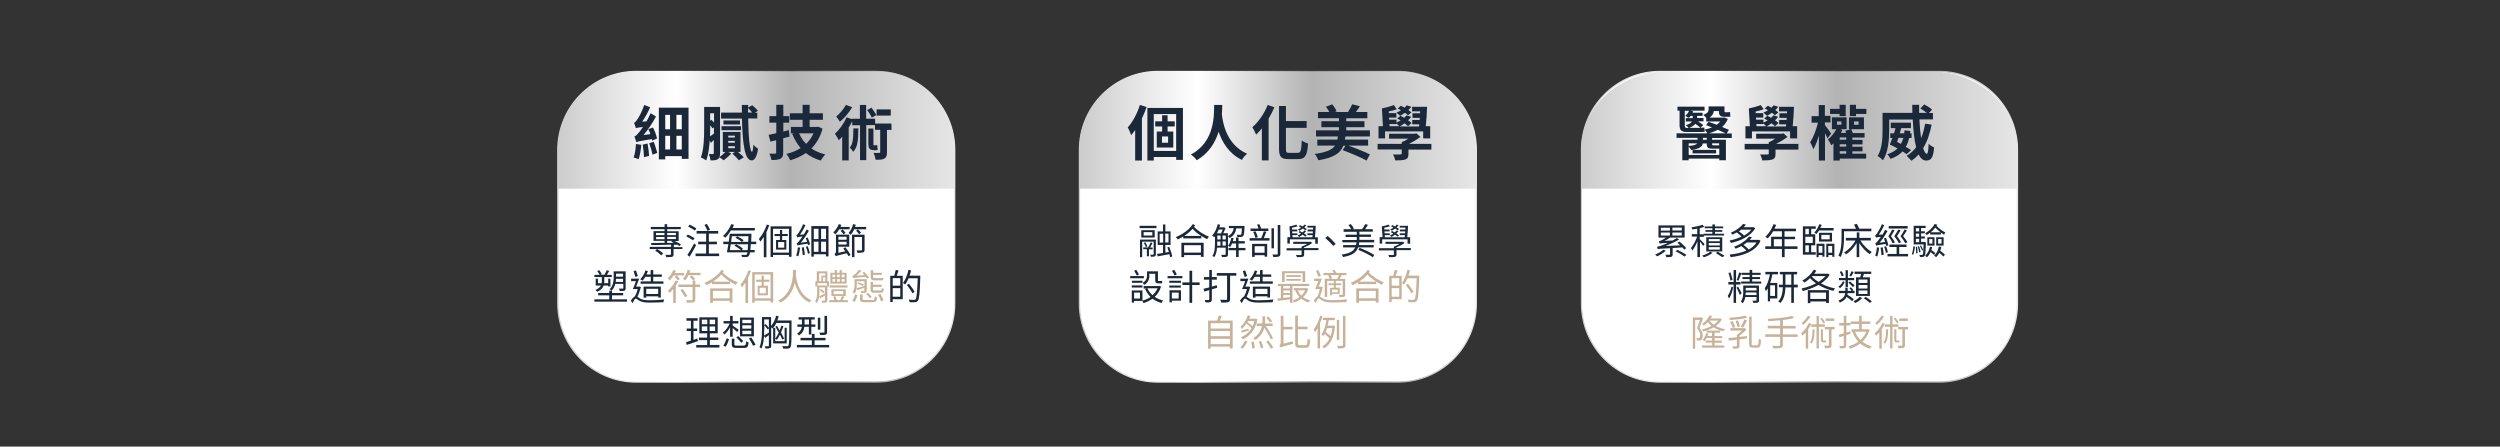 <?xml version="1.0" encoding="utf-8"?>
<!-- Generator: Adobe Illustrator 27.2.0, SVG Export Plug-In . SVG Version: 6.00 Build 0)  -->
<svg version="1.1" id="圖層_1" xmlns="http://www.w3.org/2000/svg" xmlns:xlink="http://www.w3.org/1999/xlink" x="0px" y="0px"
	 width="1920px" height="343px" viewBox="0 0 1920 343" style="enable-background:new 0 0 1920 343;" xml:space="preserve">
<rect x="0" y="0" width="1920" height="343" fill="#333333" stroke="none"/>
<style type="text/css">
	.st0{fill:#FFFFFF;}
	.st1{fill:url(#SVGID_1_);}
	.st2{fill:url(#SVGID_00000050646289888422222780000003997275654295068347_);}
	.st3{fill:#1B283A;}
	.st4{fill:#C7B299;}
	.st5{fill:url(#SVGID_00000099643042424912421300000001424321181557037445_);}
	.st6{fill:url(#SVGID_00000023979632862502459020000004927405015185100464_);}
	.st7{fill:url(#SVGID_00000046328042176112092080000003441270724478052274_);}
	.st8{fill:url(#SVGID_00000090279558794239634340000015730402618659059866_);}
</style>
<g>
	<g>
		<g>
			<path class="st0" d="M1489.2,293.4h-214.4c-33.3,0-60.2-27-60.2-60.2V115.1c0-33.3,27-60.2,60.2-60.2h214.4
				c33.3,0,60.2,27,60.2,60.2v118.1C1549.4,266.5,1522.5,293.4,1489.2,293.4z"/>
			<linearGradient id="SVGID_1_" gradientUnits="userSpaceOnUse" x1="1213.995" y1="174.146" x2="1549.922" y2="174.146">
				<stop  offset="1.344775e-03" style="stop-color:#CCCCCC"/>
				<stop  offset="0.298" style="stop-color:#FFFFFF"/>
				<stop  offset="0.587" style="stop-color:#808080"/>
				<stop  offset="1" style="stop-color:#E6E6E6"/>
			</linearGradient>
			<path class="st1" d="M1489.2,293.9h-214.4c-33.5,0-60.7-27.2-60.7-60.7V115.1c0-33.5,27.2-60.7,60.7-60.7h214.4
				c33.5,0,60.7,27.2,60.7,60.7v118.1C1549.9,266.7,1522.7,293.9,1489.2,293.9z M1274.7,55.4c-32.9,0-59.7,26.8-59.7,59.7v118.1
				c0,32.9,26.8,59.7,59.7,59.7h214.4c32.9,0,59.7-26.8,59.7-59.7V115.1c0-32.9-26.8-59.7-59.7-59.7H1274.7z"/>
		</g>
		
			<linearGradient id="SVGID_00000097473426493668916780000006042450719829132692_" gradientUnits="userSpaceOnUse" x1="1214.496" y1="99.894" x2="1549.422" y2="99.894">
			<stop  offset="1.344775e-03" style="stop-color:#CCCCCC"/>
			<stop  offset="0.298" style="stop-color:#FFFFFF"/>
			<stop  offset="0.587" style="stop-color:#B3B3B3"/>
			<stop  offset="1" style="stop-color:#E6E6E6"/>
		</linearGradient>
		<path style="fill:url(#SVGID_00000097473426493668916780000006042450719829132692_);" d="M1549.4,144.9v-29.8
			c0-33.3-29.6-60.2-66.2-60.2h-202.6c-36.5,0-66.2,27-66.2,60.2v29.8H1549.4z"/>
	</g>
	<g>
		<path class="st3" d="M1314.9,105.9v1.4h10.6v15.8h-5.1v-1.3h-23.5v1.3h-4.9v-15.8h11.7v-1.4h-16.1v-3.5h23.6
			c-0.5-1-1.4-2.2-2.1-2.9c2-0.4,3.9-0.9,5.7-1.6c-1.5-0.6-3.1-1.2-4.5-1.8l1.8-2.6c2,0.7,4.2,1.5,6.4,2.3c1-0.7,1.9-1.6,2.7-2.5
			h-10.8v-2.7c-0.7-0.9-1.7-2-2.3-2.4c3.5-1.2,4.1-2.6,4.1-4.2v-2.3h12.2V85c0,0.9,0.1,1.2,0.6,1.2h1.6c0.5,0,1.6,0,2.1-0.2
			c0,1.1,0.1,2.5,0.3,3.5c-0.6,0.2-1.6,0.2-2.4,0.2h-2.3c-3.3,0-4.2-1.3-4.2-4.4h-3.9c-0.2,1.8-1.1,3.6-3.2,5h10.6l0.8-0.1l2.6,1.1
			c-1,2.5-2.5,4.5-4.4,6.2c2,0.8,3.9,1.6,5.2,2.2l-1.7,2.8h3.9v3.5H1314.9z M1289.9,85h-1.6v-3.1h20.8V85h-10.8l2.1,0.5
			c-0.1,0.4-0.3,0.7-0.5,1.1h7.7V89h-4.2v1.6h4.9v2.6h-4.2c1.6,1,3.1,2.1,4,2.8l-2.1,2.2c-0.9-0.9-2.5-2.1-4-3.1
			c-0.9,1.1-2.4,2.2-4.7,3.1h7c1.4,0,3.6-0.1,4.6-0.3c0.1,1.1,0.2,2.3,0.4,3.2c-0.9,0.3-2.8,0.3-4.6,0.3h-9.1
			c-4.5,0-5.7-1.6-5.7-5.4V85z M1298.4,89c-0.4,0.6-0.9,1.1-1.4,1.6c-0.6-0.5-2-1.2-2.7-1.6c1.3-1.1,2.3-2.5,2.9-3.9h-3.3v11.1
			c0,1.6,0.3,2.1,1.9,2.1h1c-0.5-0.8-1.3-1.7-2.1-2.2c2.7-0.7,4-1.7,4.7-2.8h-4.7v-2.6h5.3V89H1298.4z M1320.4,119v-4.8h-4.8
			c-3.9,0-4.8-0.8-4.8-3.6v-0.4h-3c-0.5,2.6-3,4.2-9,5c-0.4-0.7-1.1-1.8-1.9-2.7v6.5H1320.4z M1296.9,110.1v2c4.1-0.3,5.9-1,6.5-2
			H1296.9z M1318,115.1v2.7h-18.1v-2.7H1318z M1310.8,105.9h-3v1.4h3V105.9z M1325.3,102.4c-1.6-0.8-3.7-1.7-6-2.7
			c-2.1,1.1-4.4,2-6.8,2.7H1325.3z M1314.9,110.1v0.4c0,1,0.2,1.1,1.3,1.1h3.6c0.2,0,0.4,0,0.5,0v-1.5H1314.9z"/>
		<path class="st3" d="M1381.1,114.9h-17.5v3.3c0,2.4-0.5,3.6-2.4,4.3c-1.9,0.6-4.4,0.7-7.8,0.7c-0.2-1.5-1-3.3-1.6-4.6
			c2.1,0.1,4.9,0.1,5.6,0c0.7,0,1-0.1,1-0.7v-3.1h-18.5v-4.3h18.5v-1.3c1.6-0.6,3.4-1.6,5-2.7h-14.7v-3.8h19.9l1.1-0.3l3.1,2.8
			c-2.5,1.8-5.6,3.7-8.7,5.3h17.1V114.9z M1345.7,106.3h-5.2v-9.4h3.4l-0.8-13.6c2.7-0.5,6.8-1.7,9.2-2.6l2.2,3.2
			c-1.8,0.7-4.1,1.3-6.2,1.7l0.1,1.3h5.8v3.4h-5.6l0.1,1.6h5.6v2.3c1.1-0.5,2.2-1.1,3.2-1.7c-0.9-0.5-1.7-1.1-2.6-1.5l2.5-2.1
			c0.9,0.5,1.9,1,2.8,1.6c0.7-0.6,1.3-1.3,1.8-1.9l3.6,1.1c-0.7,1-1.5,1.9-2.4,2.7c1.1,0.7,2.1,1.4,2.7,2.1l-2.7,2.4
			c-0.7-0.7-1.6-1.4-2.7-2.2c-1.2,0.9-2.5,1.7-3.7,2.4h14.8l0.2-1.6h-5.4v-3.4h5.7l0.1-1.6h-5.6V87h5.8l0.1-1.5h-6.2V82h11.5
			c-0.2,4.8-0.5,10.6-1,14.9h3.4v9.4h-5.4v-5.4h-29.3V106.3z M1349,96.9h7.4c-0.5-0.6-1.4-1.5-2.1-2.1v0.5h-5.4L1349,96.9z
			 M1363.2,88.5c-0.6-0.6-1.5-1.2-2.4-1.9c-1.2,0.9-2.5,1.7-3.7,2.3c-0.6-0.6-2-1.8-2.8-2.4c1.2-0.5,2.4-1.1,3.5-1.8
			c-0.9-0.5-1.6-1-2.5-1.4l2.4-2.1c0.9,0.4,1.8,0.9,2.8,1.5c0.6-0.6,1.2-1.2,1.6-1.8l3.6,1.1c-0.6,0.9-1.4,1.7-2.3,2.5
			c0.9,0.6,1.7,1.3,2.4,1.8L1363.2,88.5z"/>
		<path class="st3" d="M1403.5,106.3c-0.4-1-1.1-2.5-1.9-4v21h-4.7v-19.2c-1.2,4.1-2.7,8-4.3,10.6c-0.4-1.6-1.6-4.1-2.4-5.5
			c2.4-3.5,4.8-9.9,6-15h-4.9v-5h5.5v-8.5h4.7V89h4.3v5h-4.3v2c1.1,1.3,4.1,5.5,4.8,6.6L1403.5,106.3z M1422.7,118h10.5v3.8h-20.3
			v1.5h-4.8V110c-0.5,0.6-1.1,1.1-1.7,1.6c-0.4-1-1.7-3.5-2.5-4.5c2.4-2,4.8-4.8,6.4-7.9h-3.4v-9.1h11.3v9.1h-5.1l1.8,0.6
			c-0.4,0.8-0.7,1.6-1.1,2.3h4c-0.2-0.6-0.4-1.2-0.6-1.7l4.4-1.2h-1.6v-9.1h11.5v9.1h-9.7c0.4,0.9,0.7,2,1.1,3h9.1v3.4h-9.4v1.8h7.8
			v3.5h-7.8v1.8h7.8v3.5h-7.8V118z M1412.8,87.5h-7.3v-3.9h7.3v-3.1h4.7v8.7h-4.7V87.5z M1410.8,95.8h3.4v-2.5h-3.4V95.8z
			 M1417.9,107.3v-1.8h-5v1.8H1417.9z M1417.9,110.8h-5v1.8h5V110.8z M1412.9,118h5v-1.9h-5V118z M1433.4,83.6v3.9h-8v1.7h-4.7v-8.7
			h4.7v3.1H1433.4z M1423.9,95.8h3.5v-2.5h-3.5V95.8z"/>
		<path class="st3" d="M1483.5,95.7c-1.4,7-3.4,13.1-6.5,18.1c0.8,2.7,1.8,4.3,2.8,4.3c0.8,0,1.2-2.3,1.4-7.7
			c1.1,1.2,2.9,2.3,4.2,2.9c-0.7,8-2.3,10-6.2,10c-2.4,0-4.3-1.8-5.7-4.7c-1.6,1.9-3.5,3.5-5.5,4.9c-0.7-1-2.7-2.9-3.7-3.8
			c2.9-1.7,5.3-4,7.3-6.6c-1.5-5.7-2.2-13.3-2.6-21.3h-18.1v8.3c0,6.8-0.7,16.8-4.8,23c-0.8-0.9-2.9-2.7-4.1-3.2
			c3.5-5.7,3.8-13.9,3.8-19.8V86.7h22.9c0-2.1-0.1-4.1-0.1-6.2h5.3c0,2.1,0,4.1,0,6.2h5.9c-1.4-1.1-3.4-2.5-5-3.4l3-3.1
			c2.1,1.1,4.7,2.7,6,4l-2.4,2.6h3.1v4.9h-10.4c0.2,5.3,0.7,10.2,1.3,14.4c1.4-3.3,2.4-7,3.1-11.1L1483.5,95.7z M1464.3,118.4
			c-0.9-0.6-1.9-1.3-3.1-2.1c-2.2,2.4-5.3,4.3-9.3,5.7c-0.5-1.1-1.6-2.7-2.5-3.5c3.4-1.1,6-2.6,7.9-4.5c-1.9-1.1-4-2.1-5.9-3
			c0.6-1.4,1.3-3.1,2-5h-1.7v-3.6h2.9c0.5-1.4,0.8-2.7,1.1-4h-3.6v-4.2h15.5v4.2h-7.5c-0.4,1.3-0.7,2.7-1.1,4h3.4
			c0.1-0.8,0.2-1.6,0.3-2.3l4.5,0.5c-0.1,0.6-0.2,1.2-0.3,1.8h1.2v3.6h-1.9c-0.6,2.6-1.4,4.8-2.6,6.8c1.6,0.9,3,1.7,4.1,2.5
			L1464.3,118.4z M1458,105.9c-0.4,1.1-0.7,2.1-1.1,3.1c1,0.5,2,1,3,1.5c0.8-1.4,1.4-2.9,1.9-4.6H1458z"/>
	</g>
	<g>
		<path class="st3" d="M1279.3,192.6c-1.8,1.6-4.5,3.3-6.6,4.3c-0.4-0.4-1.2-1-1.6-1.4c2.3-0.9,4.8-2.3,6.4-3.7L1279.3,192.6z
			 M1284.6,190.5v4.8c0,1.1-0.2,1.6-1,1.9c-0.8,0.3-2,0.3-3.9,0.3c-0.1-0.6-0.4-1.3-0.7-1.9c1.4,0.1,2.7,0.1,3.1,0
			c0.4,0,0.5-0.1,0.5-0.4v-4.6c-7.7,0.4-8.7,0.5-9.5,0.7c-0.1-0.4-0.3-1.3-0.5-1.8c0.9-0.1,2-0.4,3.6-1c0.9-0.2,2.7-1,4.8-2
			c-5.2,0.3-5.9,0.4-6.4,0.6c-0.1-0.4-0.4-1.3-0.6-1.8c0.6-0.1,1.1-0.3,1.9-0.7c0.6-0.2,2.1-1.1,3.6-2.1h-5.8v-9.4h20.1v9.4h-11.3
			c-1.3,1-2.7,1.8-4.1,2.5l6.2-0.3c1.1-0.6,2.2-1.2,3.3-1.9l1.6,1.2c-3.5,2-7,3.6-10.4,4.9l11.3-0.5c-0.7-0.7-1.5-1.4-2.2-1.9l1.5-1
			c1.9,1.4,4.2,3.6,5.3,5l-1.5,1.2c-0.4-0.5-0.9-1.1-1.4-1.7L1284.6,190.5z M1275.5,177.1h7v-2.2h-7V177.1z M1275.5,180.9h7v-2.3h-7
			V180.9z M1291.6,174.8h-7.2v2.2h7.2V174.8z M1291.6,178.6h-7.2v2.3h7.2V178.6z M1288.3,191.9c2.3,1.1,5.3,2.7,6.9,3.9l-1.6,1.2
			c-1.5-1.2-4.4-2.9-6.8-4.1L1288.3,191.9z"/>
		<path class="st3" d="M1308,188.9c-0.4-0.8-1.5-2.2-2.4-3.4v11.9h-2v-12.1c-1.1,2.8-2.5,5.5-3.9,7.1c-0.2-0.6-0.7-1.4-1.1-1.9
			c1.8-2,3.7-5.6,4.8-8.8h-4.1v-1.9h4.2v-4.2c-1.3,0.2-2.6,0.4-3.8,0.6c-0.1-0.4-0.4-1.1-0.6-1.6c3-0.5,6.5-1.2,8.4-2l1.4,1.6
			c-1,0.4-2.2,0.7-3.5,1.1v4.6h3v-0.4h6.7v-1.5h-5.3v-1.3h5.3v-1.4h-5.9v-1.4h5.9v-1.5h2v1.5h6.3v1.4h-6.3v1.4h5.6v1.3h-5.6v1.5h7
			v1.4h-15.6v1h-3.1v1.7c0.9,0.8,3.1,3.2,3.7,3.8L1308,188.9z M1315.2,194.2c-1.6,1.3-4.3,2.7-6.6,3.4c-0.3-0.4-0.9-1-1.3-1.3
			c2.3-0.7,4.9-1.9,6.2-3L1315.2,194.2z M1310.4,193.1v-10.9h12.3v10.9H1310.4z M1312.3,185.3h8.5v-1.7h-8.5V185.3z M1312.3,188.5
			h8.5v-1.8h-8.5V188.5z M1312.3,191.7h8.5v-1.9h-8.5V191.7z M1319.2,193.3c1.9,1.1,4,2.3,5.3,3.2l-1.8,1c-1.1-0.8-3.1-2.1-4.9-3.2
			L1319.2,193.3z"/>
		<path class="st3" d="M1352.1,185c-3.8,8.1-13.3,11.4-23,12.5c-0.1-0.6-0.5-1.5-0.8-2c4.6-0.4,9.1-1.4,12.9-3.1
			c-1-1.1-2.5-2.4-3.9-3.4c-1.3,0.7-2.8,1.4-4.3,2c-0.2-0.4-0.8-1.2-1.3-1.5c5.6-2,9.5-5.1,11.5-7.8l2.3,0.5c-0.6,0.7-1.1,1.4-1.8,2
			h6.7l0.4-0.1L1352.1,185z M1348,175.3c-3.5,6.1-11.5,9.8-18.7,11.3c-0.2-0.6-0.6-1.4-1-1.9c3.1-0.6,6.3-1.6,9.2-3
			c-0.9-1-2.4-2.2-3.7-3.2c-1,0.6-2.1,1.2-3.2,1.7c-0.3-0.5-0.9-1.1-1.4-1.4c4.4-1.9,7.7-4.5,9.5-6.8l2.2,0.5
			c-0.5,0.7-1.1,1.3-1.8,2h7.2l0.4-0.1L1348,175.3z M1337.1,176.5c-0.5,0.4-1.1,0.8-1.6,1.2c1.4,1,3,2.2,4,3.2
			c2.2-1.2,4.1-2.8,5.5-4.5H1337.1z M1341.6,186.2c-0.8,0.7-1.7,1.3-2.6,1.9c1.5,1.1,3.1,2.4,4.1,3.5c2.5-1.4,4.5-3.2,6-5.4H1341.6z
			"/>
		<path class="st3" d="M1380.6,191.2h-10v6.3h-2.1v-6.3h-12.8v-2h4.5v-7.4h8.3v-4.2h-6.7c-1.2,2.1-2.7,4-4.2,5.5
			c-0.4-0.3-1.2-1-1.8-1.3c2.6-2.3,4.9-5.8,6.2-9.6l2.1,0.5c-0.4,1-0.8,2-1.3,2.9h16.5v2h-8.8v4.2h8.1v1.9h-8.1v5.5h10V191.2z
			 M1368.5,189.2v-5.5h-6.2v5.5H1368.5z"/>
		<path class="st3" d="M1391,193.7h3.5v1.9h-9.9v-21.8h9.9v1.9h-3.5v4.2h3.1v8.5h-3.1V193.7z M1386.5,175.7v4.2h2.7v-4.2H1386.5z
			 M1392.2,181.8h-5.7v4.8h5.7V181.8z M1386.5,193.7h2.7v-5.3h-2.7V193.7z M1397.1,176.9c-0.7,1.1-1.4,2.1-2.2,2.9
			c-0.3-0.3-1.1-1-1.5-1.3c1.6-1.5,3-3.9,3.8-6.3l1.9,0.5c-0.3,0.8-0.7,1.6-1.1,2.4h10.2v1.9H1397.1z M1395.2,187.2h6v9.9h-1.6v-1.2
			h-2.9v1.6h-1.6V187.2z M1396.7,188.9v5.2h2.9v-5.2H1396.7z M1397,185.5v-6.7h10v6.7H1397z M1398.8,183.8h6.4v-3.4h-6.4V183.8z
			 M1408.8,187.2v10h-1.6v-1.3h-3v1.6h-1.6v-10.3H1408.8z M1407.1,194.1v-5.2h-3v5.2H1407.1z"/>
		<path class="st3" d="M1416.2,177.7v5.2c0,4.2-0.4,10.4-2.6,14.5c-0.4-0.3-1.3-0.9-1.7-1.2c2.2-3.9,2.4-9.5,2.4-13.4v-7.1h11.1
			c-0.4-1-1-2.2-1.5-3.2l2.1-0.6c0.7,1.1,1.5,2.7,1.9,3.7h9.3v2H1416.2z M1428.8,184.7c2,3.5,5.5,7,8.7,8.8
			c-0.5,0.4-1.1,1.1-1.5,1.7c-2.9-1.8-5.9-5.1-8.1-8.5v10.8h-2v-10.9c-2.1,3.7-5.2,6.9-8.2,8.8c-0.3-0.5-1-1.2-1.4-1.6
			c3.3-1.8,6.7-5.4,8.7-9.1h-7.4v-2h8.4v-4.2h2v4.2h8.8v2H1428.8z"/>
		<path class="st3" d="M1448.5,188.8c-0.1-0.4-0.2-0.9-0.3-1.5c-5.9,0.9-6.7,1.1-7.3,1.4c-0.1-0.4-0.4-1.4-0.7-1.9
			c0.6-0.1,1.2-0.8,2-1.8c0.4-0.5,1.3-1.7,2.3-3.1c-2.9,0.3-3.4,0.4-3.8,0.6c-0.1-0.4-0.4-1.3-0.6-1.8c0.5-0.1,0.9-0.7,1.5-1.5
			c0.6-0.8,2.5-4,3.7-7l1.8,0.7c-1.2,2.6-2.7,5.3-4.2,7.4l2.9-0.2c0.7-1.2,1.4-2.4,2-3.7l1.8,1.1c-1.8,3.2-3.9,6.4-6.1,8.9l4.3-0.6
			c-0.3-0.9-0.6-1.9-0.9-2.7l1.6-0.4c0.7,1.8,1.5,4.2,1.8,5.7L1448.5,188.8z M1443.2,190.2c-0.3,2.4-0.8,5-1.4,6.8
			c-0.4-0.2-1.2-0.5-1.6-0.6c0.6-1.7,1.1-4.2,1.3-6.5L1443.2,190.2z M1445.9,189.9c0.4,1.8,0.7,4.2,0.8,5.8l-1.7,0.3
			c-0.1-1.6-0.4-4-0.7-5.8L1445.9,189.9z M1448.5,189.1c0.6,1.5,1.2,3.4,1.4,4.6l-1.5,0.5c-0.2-1.3-0.8-3.2-1.4-4.7L1448.5,189.1z
			 M1465.4,195v1.9h-15.8V195h7v-5.3h-5.5v-1.9h13.1v1.9h-5.6v5.3H1465.4z M1453.6,186.9c-0.6-1.4-1.9-3.6-3.3-5.5
			c1.1-1.7,2.3-3.8,2.9-5.1l1.8,0.5c-0.7,1.4-1.8,3.2-2.7,4.6c1.2,1.6,2.4,3.5,3,4.8L1453.6,186.9z M1465.1,175.5h-14.6v-1.9h14.6
			V175.5z M1459.7,176.8c-0.8,1.4-1.8,3.2-2.8,4.5c1.2,1.6,2.5,3.5,3.1,4.7l-1.7,0.8c-0.6-1.4-2-3.6-3.5-5.4c1.1-1.7,2.4-3.7,3-5
			L1459.7,176.8z M1463.3,186.9c-0.7-1.4-2.2-3.6-3.7-5.5c1.2-1.7,2.5-3.8,3.1-5.1l1.8,0.5c-0.8,1.4-1.9,3.2-2.9,4.5
			c1.3,1.6,2.7,3.5,3.3,4.7L1463.3,186.9z"/>
		<path class="st3" d="M1468.3,195.2c0.6-1.6,1-4.2,1.2-6.1l1.2,0.4c-0.2,1.8-0.7,4.5-1.2,6.1L1468.3,195.2z M1479.1,186.8
			c-0.2,6.8-0.4,9.1-1,9.8c-0.4,0.5-0.7,0.7-1.4,0.7c-0.5,0.1-1.4,0.1-2.2,0c-0.1-0.5-0.2-1.2-0.5-1.6c0.8,0.1,1.6,0.1,1.9,0.1
			c0.3,0,0.5,0,0.7-0.3c0.4-0.5,0.6-2.4,0.7-7.8h-7.6v-14.3h9.2v1.7h-3.5v2.5h2.9v1.6h-2.9v2.4h2.9v1.6h-2.9v2.6h3.5V186.8z
			 M1472.3,189.5c0.2,1.6,0.4,3.6,0.4,5l-1.1,0.1c0-1.4-0.1-3.4-0.3-5L1472.3,189.5z M1471.4,175.2v2.5h2.5v-2.5H1471.4z
			 M1473.9,179.4h-2.5v2.4h2.5V179.4z M1471.4,186h2.5v-2.6h-2.5V186z M1473.9,189.1c0.4,1.4,0.9,3.3,1.1,4.5l-1.1,0.2
			c-0.2-1.2-0.6-3.1-1.1-4.5L1473.9,189.1z M1476.1,192.5c-0.3-1-1-2.5-1.6-3.7l0.9-0.3c0.6,1.2,1.3,2.7,1.6,3.6L1476.1,192.5z
			 M1482.2,178.8c-0.7,0.6-1.6,1.2-2.4,1.7c-0.3-0.4-0.9-1-1.3-1.3c3.1-1.8,5.9-4.5,7.4-7.2l1.9,0.6c-0.1,0.3-0.3,0.6-0.5,0.9
			c1.7,1.9,4.4,3.9,6.7,5c-0.3,0.4-0.7,1.2-0.9,1.8c-0.8-0.5-1.7-1-2.5-1.7v1.5h-8.2V178.8z M1483.9,189.8c-0.1,0.7-0.4,1.5-0.6,2.2
			c1.1,0.7,2.4,1.7,3.1,2.4l-1.1,1.4c-0.5-0.6-1.6-1.5-2.6-2.2c-0.7,1.6-1.7,3-2.8,4c-0.3-0.3-1-0.9-1.4-1.2c1.8-1.6,3.1-4,3.7-6.9
			L1483.9,189.8z M1480.2,182.2h5.5v6.4h-5.5V182.2z M1481.6,187.1h2.5v-3.5h-2.5V187.1z M1490.3,178.4c-1.4-1.1-2.9-2.4-4-3.6
			c-1,1.3-2.2,2.5-3.5,3.6H1490.3z M1490.9,189.6c-0.2,1.1-0.4,2-0.8,3c1.3,0.9,2.8,2.1,3.6,3l-1.2,1.4c-0.6-0.8-1.9-1.8-3.1-2.8
			c-0.7,1.3-1.5,2.4-2.4,3.3c-0.3-0.3-1.1-0.9-1.6-1.2c1.9-1.6,3.1-4,3.6-7L1490.9,189.6z M1487,182.2h5.7v6.4h-5.7V182.2z
			 M1488.5,187.1h2.6v-3.5h-2.6V187.1z"/>
		<path class="st3" d="M1331.1,220.6c-0.6,3-1.8,6.8-3.2,8.7c-0.2-0.6-0.7-1.5-1-2c1.1-1.6,2.4-4.7,2.9-7.1L1331.1,220.6z
			 M1333.3,218.5v14.1h-1.9v-14.1h-4v-1.9h4v-9.2h1.9v9.2h3.4v1.9H1333.3z M1329,215.4c-0.3-1.6-0.9-4-1.5-5.8l1.5-0.4
			c0.6,1.9,1.3,4.2,1.6,5.8L1329,215.4z M1334.8,220.1c0.5,0.7,2.4,4.2,2.8,5l-1.4,1.5c-0.5-1.4-1.9-4.7-2.5-5.7L1334.8,220.1z
			 M1337.4,209.8c-0.7,1.9-1.6,4.3-2.3,5.8l-1.3-0.5c0.6-1.6,1.5-4.2,1.9-5.9L1337.4,209.8z M1351,230.5c0,1-0.2,1.5-0.9,1.8
			c-0.7,0.3-1.8,0.3-3.6,0.3c-0.1-0.5-0.3-1.2-0.6-1.7c1.2,0.1,2.4,0.1,2.7,0c0.4,0,0.4-0.1,0.4-0.4v-2.4h-8.6
			c-0.3,1.7-0.9,3.5-2,4.8c-0.3-0.4-1-1.1-1.4-1.4c1.6-2.1,1.8-4.9,1.8-7.1v-5.1h12.1V230.5z M1352.6,216.2v1.6h-15.4v-1.6h6.5v-1.9
			h-5.5v-1.5h5.5v-1.7h-6.2v-1.6h6.2v-2.2h2v2.2h6.5v1.6h-6.5v1.7h6v1.5h-6v1.9H1352.6z M1349,226.6v-2h-8.3c0,0.6,0,1.3-0.1,2H1349
			z M1340.7,221.1v2h8.3v-2H1340.7z"/>
		<path class="st3" d="M1355.8,208.8h9.7v1.9h-4.3c-0.4,2.3-1,4.5-1.7,6.6h5.5v11.9h-5.6v2.2h-1.7v-10c-0.5,0.8-0.9,1.6-1.5,2.2
			c-0.1-0.5-0.6-1.6-0.9-2.2c1.9-2.6,3.2-6.5,4-10.7h-3.5V208.8z M1363.2,219.1h-3.7v8.2h3.7V219.1z M1380.8,220.7h-3.1v11.9h-2
			v-11.9h-4.5c-0.1,4.2-0.8,8.8-3.9,12c-0.3-0.4-1.1-0.9-1.6-1.2c2.8-3,3.4-7.1,3.5-10.9h-3v-2h3v-7.9h-2.3v-1.9h13.3v1.9h-2.6v7.9
			h3.1V220.7z M1375.7,218.7v-7.9h-4.5v7.9H1375.7z"/>
		<path class="st3" d="M1405.2,211.1c-1.6,2.5-4,4.7-6.7,6.6c3.2,1.7,7,3.1,10.8,3.8c-0.5,0.5-1,1.3-1.3,1.9
			c-4-0.9-7.9-2.5-11.4-4.6c-3.8,2.2-8.1,3.7-12.1,4.7c-0.2-0.6-0.6-1.4-1-1.9c3.7-0.8,7.7-2.2,11.2-4c-1.7-1.2-3.3-2.5-4.5-4
			c-1.4,1.3-2.9,2.5-4.4,3.4c-0.3-0.4-1.1-1.2-1.6-1.5c3.5-1.9,6.8-5,8.8-8.4l2,0.7c-0.5,0.8-1.1,1.7-1.7,2.4h10.2l0.4-0.1
			L1405.2,211.1z M1388.3,222.8h16.3v9.9h-2.1v-1.2h-12.1v1.3h-2V222.8z M1390.3,224.7v4.9h12.1v-4.9H1390.3z M1391.5,212.3
			c1.3,1.6,3.1,3,5.1,4.2c2.1-1.3,4-2.8,5.4-4.5h-10.2L1391.5,212.3z"/>
		<path class="st3" d="M1416.7,216.5c-0.7,1.9-2.2,3.8-3.6,4.9c-0.3-0.4-0.8-1-1.2-1.3c1.4-0.8,2.8-2.5,3.5-4.1L1416.7,216.5z
			 M1422.5,231.3c-1-0.9-2.7-2.2-4.3-3.3c-0.8,1.6-2.3,3.2-5.2,4.4c-0.2-0.4-0.7-1.1-1.1-1.5c3.8-1.6,5-3.7,5.2-5.8h-4.9v-1.7h5
			v-2.5h1.8v2.5h3c-0.4-0.7-1.1-1.5-1.7-2.1l1.2-0.7c0.7,0.7,1.5,1.6,1.9,2.2l-0.9,0.6h1.8v1.7h-5.3c0,0.4-0.1,0.8-0.2,1.2
			c1.7,1.1,3.8,2.5,4.9,3.5L1422.5,231.3z M1417.4,215.2h-5.1v-1.7h5.1v-6h1.8v6h4.8v1.7h-4.8v5.2h-1.8V215.2z M1414.5,212.2
			c-0.2-0.9-0.9-2.3-1.6-3.4l1.4-0.6c0.7,1,1.4,2.4,1.7,3.3L1414.5,212.2z M1420.7,216.1c0.7,0.5,3.1,2.5,3.6,3l-1.2,1.4
			c-0.7-0.8-2.7-2.9-3.5-3.5L1420.7,216.1z M1423.6,208.9c-0.6,1.2-1.3,2.5-1.9,3.4l-1.4-0.5c0.6-0.9,1.2-2.5,1.6-3.5L1423.6,208.9z
			 M1430.1,229c-1.3,1.4-3.4,2.9-5.2,3.7c-0.3-0.4-1-1-1.4-1.4c1.8-0.7,3.8-2.2,4.8-3.4L1430.1,229z M1428.7,213
			c0.2-0.8,0.4-1.8,0.6-2.6h-5v-1.8h12.8v1.8h-5.6c-0.3,0.9-0.6,1.8-0.9,2.6h5.5v14.3h-10.7V213H1428.7z M1434.2,214.7h-6.8v2.6h6.8
			V214.7z M1434.2,218.9h-6.8v2.7h6.8V218.9z M1434.2,223.1h-6.8v2.7h6.8V223.1z M1432.9,228c1.6,1,3.7,2.5,4.7,3.5l-1.6,1.1
			c-1-1-3-2.5-4.6-3.6L1432.9,228z"/>
		<path class="st4" d="M1308,244.4c-0.8,2.3-1.9,5.1-2.8,7.4c2,2.3,2.5,4.3,2.5,6c0,1.5-0.3,2.7-1.1,3.2c-0.4,0.3-0.9,0.4-1.4,0.5
			c-0.6,0.1-1.3,0.1-1.9,0c0-0.5-0.2-1.3-0.6-1.8c0.7,0.1,1.2,0.1,1.6,0.1c0.3,0,0.6-0.1,0.9-0.2c0.4-0.3,0.6-1.1,0.6-1.9
			c0-1.5-0.5-3.4-2.5-5.6c0.8-2,1.6-4.5,2.2-6.4h-3.6v22.2h-1.8v-24.1h6.2l0.3-0.1L1308,244.4z M1322.4,245.2
			c-1.1,2-2.7,3.8-4.7,5.2c2.1,1.1,4.5,2,7.1,2.4c-0.4,0.4-0.9,1.1-1.2,1.6c-2.8-0.6-5.4-1.6-7.6-3c-2.4,1.5-5.2,2.5-7.9,3.2
			c-0.2-0.5-0.7-1.2-1-1.6c2.5-0.5,5.1-1.4,7.3-2.7c-1.1-0.9-2-1.9-2.8-2.9c-0.9,0.9-1.9,1.9-3,2.7c-0.3-0.4-0.9-1.1-1.4-1.3
			c2.8-1.9,4.7-4.3,5.7-6.5l2,0.3c-0.3,0.7-0.7,1.3-1.1,2h7l0.3-0.1L1322.4,245.2z M1316.9,265.3h7.3v1.7h-17.1v-1.7h7.8v-2.2h-5
			v-1.6h5v-1.9h-4.2c-0.5,0.9-1.1,1.8-1.6,2.5c-0.3-0.3-1.1-0.7-1.5-1c1.2-1.3,2.2-3.4,2.8-5.3l1.7,0.4c-0.2,0.6-0.4,1.2-0.7,1.9
			h3.4v-2.6h-4.1v-1.6h10.4v1.6h-4.3v2.6h5.8v1.6h-5.8v1.9h5.5v1.6h-5.5V265.3z M1312.9,246.2c0.8,1.2,1.9,2.2,3.2,3.2
			c1.4-0.9,2.6-2,3.5-3.2H1312.9z"/>
		<path class="st4" d="M1341.6,259.9c-1.9,0.2-3.8,0.4-5.7,0.7v5c0,1.1-0.2,1.6-1,1.9c-0.8,0.3-2,0.3-3.9,0.3
			c-0.1-0.6-0.4-1.3-0.6-1.8c1.4,0.1,2.7,0.1,3,0c0.4,0,0.5-0.1,0.5-0.4v-4.7c-2.3,0.3-4.5,0.5-6.3,0.7l-0.2-2
			c1.7-0.2,4-0.4,6.5-0.6v-1.8c1.2-0.8,2.7-2.1,3.8-3.3h-8.8V252h10.4l0.5-0.1l1.4,1.1c-1.4,1.7-3.4,3.5-5.2,4.8v0.9
			c1.9-0.2,3.8-0.4,5.7-0.6L1341.6,259.9z M1341.9,244c-3.5,1-8.8,1.5-13.3,1.8c-0.1-0.5-0.3-1.2-0.6-1.7c4.3-0.3,9.6-0.9,12.4-1.7
			L1341.9,244z M1330.8,251.9c-0.4-1.3-1.2-3.3-2-4.7l1.7-0.7c0.8,1.5,1.7,3.4,2.1,4.7L1330.8,251.9z M1334.7,246
			c0.6,1.5,1.3,3.4,1.6,4.7l-1.8,0.6c-0.3-1.3-0.9-3.3-1.5-4.8L1334.7,246z M1337,251c0.9-1.5,2.1-4,2.7-5.7l2,0.8
			c-0.9,1.9-2.1,4.2-3,5.6L1337,251z M1349.5,265.2c0.9,0,1.1-1,1.2-5.2c0.5,0.4,1.3,0.8,1.8,0.9c-0.2,4.5-0.7,6.1-2.9,6.1h-3.4
			c-2.3,0-2.9-0.7-2.9-3.4v-20.4h2v20.4c0,1.4,0.2,1.6,1.1,1.6H1349.5z"/>
		<path class="st4" d="M1380.6,258.7h-11.4v6.1c0,1.5-0.4,2.1-1.5,2.4c-1,0.3-2.8,0.4-5.7,0.4c-0.2-0.6-0.6-1.5-0.9-2
			c2.3,0.1,4.5,0.1,5.1,0c0.6,0,0.9-0.2,0.9-0.8v-6.1h-11.4v-2h11.4v-4.5h-9.5v-2h9.5V246c-3,0.3-6.2,0.5-9,0.7
			c-0.1-0.6-0.3-1.4-0.5-1.8c6.5-0.3,14.6-1,18.7-2.3l1.6,1.6c-2.4,0.7-5.4,1.2-8.6,1.6v4.5h9.8v2h-9.8v4.5h11.4V258.7z"/>
		<path class="st4" d="M1391.1,248.6c-0.7,1.4-1.5,2.8-2.4,4.2v15h-1.9v-12.5c-0.8,0.9-1.6,1.7-2.4,2.5c-0.2-0.4-0.9-1.4-1.2-1.8
			c2.3-1.9,4.6-4.9,6-7.9L1391.1,248.6z M1390.4,243.1c-1.3,2.3-3.5,4.8-5.6,6.4c-0.2-0.4-0.8-1.1-1.1-1.5c1.9-1.4,3.8-3.7,4.8-5.5
			L1390.4,243.1z M1393.6,252.9c-0.1,5.3-0.4,8.9-2.5,11.1c-0.2-0.3-0.7-0.9-1.1-1.2c1.8-1.9,2-5,2-9.8H1393.6z M1396.9,251v16.6
			h-1.8V251h-4.1v-1.9h4.1v-6.5h1.8v6.5h4.6v1.9H1396.9z M1400.4,248.4c-0.5-1-1.5-2.5-2.5-3.7l1.3-0.7c1,1.1,2,2.6,2.5,3.6
			L1400.4,248.4z M1401.4,261.5c0.3,0,0.6,0,0.9-0.1c0,0.4,0.1,1.1,0.1,1.5c-0.2,0.1-0.6,0.1-1.1,0.1h-1c-1.6,0-1.9-0.6-1.9-2.4
			v-7.7h1.6v7.8c0,0.7,0,0.9,0.3,0.9H1401.4z M1409.1,253h-2.5v12c0,1.2-0.2,1.7-1,2.1c-0.8,0.3-2,0.4-4,0.4c-0.1-0.6-0.3-1.4-0.6-2
			c1.4,0,2.7,0,3.1,0c0.4,0,0.5-0.1,0.5-0.5v-12h-3.2v-1.9h7.6V253z M1408.7,246.5h-6.6v-1.9h6.6V246.5z"/>
		<path class="st4" d="M1421.2,256.4c-1.1,0.3-2.2,0.7-3.3,1v7.8c0,1.2-0.3,1.7-1,2c-0.7,0.3-1.9,0.4-3.7,0.4
			c-0.1-0.5-0.4-1.3-0.7-1.9c1.3,0,2.5,0,2.9,0c0.4,0,0.6-0.1,0.6-0.5V258l-3.3,1l-0.6-2c1.1-0.2,2.4-0.6,3.9-1v-6h-3.5V248h3.5
			v-5.5h2v5.5h3.1v1.9h-3.1v5.5c1-0.3,2-0.6,3.1-0.9L1421.2,256.4z M1435.9,253.3c-1.2,3.8-3.1,6.8-5.6,9.1c2,1.6,4.4,2.8,7.1,3.6
			c-0.4,0.4-1,1.2-1.3,1.8c-2.9-0.9-5.3-2.2-7.4-4c-2.4,1.8-5,3.1-7.9,4c-0.2-0.6-0.7-1.4-1.1-1.9c2.7-0.7,5.3-1.9,7.5-3.5
			c-1.9-2.1-3.5-4.6-4.5-7.6l0.1,0h-0.9v-1.9h5.9v-4.1h-6.5v-1.9h6.5v-4.3h2v4.3h6.6v1.9h-6.6v4.1h4.4l0.3-0.1L1435.9,253.3z
			 M1424.7,254.7c0.9,2.4,2.3,4.6,4.1,6.4c1.9-1.7,3.5-3.8,4.5-6.4H1424.7z"/>
		<path class="st4" d="M1447.6,248.6c-0.7,1.4-1.5,2.8-2.4,4.2v15h-1.9v-12.5c-0.8,0.9-1.6,1.7-2.4,2.5c-0.2-0.4-0.9-1.4-1.2-1.8
			c2.3-1.9,4.6-4.9,6-7.9L1447.6,248.6z M1446.9,243.1c-1.3,2.3-3.5,4.8-5.6,6.4c-0.2-0.4-0.8-1.1-1.1-1.5c1.9-1.4,3.8-3.7,4.8-5.5
			L1446.9,243.1z M1450.1,252.9c-0.1,5.3-0.4,8.9-2.5,11.1c-0.2-0.3-0.7-0.9-1.1-1.2c1.8-1.9,2-5,2-9.8H1450.1z M1453.4,251v16.6
			h-1.8V251h-4.1v-1.9h4.1v-6.5h1.8v6.5h4.6v1.9H1453.4z M1456.9,248.4c-0.5-1-1.5-2.5-2.5-3.7l1.3-0.7c1,1.1,2,2.6,2.5,3.6
			L1456.9,248.4z M1457.8,261.5c0.3,0,0.6,0,0.9-0.1c0,0.4,0.1,1.1,0.1,1.5c-0.2,0.1-0.6,0.1-1.1,0.1h-1c-1.6,0-1.9-0.6-1.9-2.4
			v-7.7h1.6v7.8c0,0.7,0,0.9,0.3,0.9H1457.8z M1465.5,253h-2.5v12c0,1.2-0.2,1.7-1,2.1c-0.8,0.3-2,0.4-4,0.4c-0.1-0.6-0.3-1.4-0.6-2
			c1.4,0,2.7,0,3.1,0c0.4,0,0.5-0.1,0.5-0.5v-12h-3.2v-1.9h7.6V253z M1465.2,246.5h-6.6v-1.9h6.6V246.5z"/>
	</g>
</g>
<g>
	<g>
		<g>
			<path class="st0" d="M673,293.4H488.6c-33.3,0-60.2-27-60.2-60.2V115.1c0-33.3,27-60.2,60.2-60.2H673c33.3,0,60.2,27,60.2,60.2
				v118.1C733.3,266.5,706.3,293.4,673,293.4z"/>
			
				<linearGradient id="SVGID_00000098184733828991686080000012705598577295516330_" gradientUnits="userSpaceOnUse" x1="427.866" y1="174.146" x2="733.775" y2="174.146">
				<stop  offset="1.344775e-03" style="stop-color:#CCCCCC"/>
				<stop  offset="0.298" style="stop-color:#FFFFFF"/>
				<stop  offset="0.587" style="stop-color:#808080"/>
				<stop  offset="1" style="stop-color:#E6E6E6"/>
			</linearGradient>
			<path style="fill:url(#SVGID_00000098184733828991686080000012705598577295516330_);" d="M673,293.9H488.6
				c-33.5,0-60.7-27.2-60.7-60.7V115.1c0-33.5,27.2-60.7,60.7-60.7H673c33.5,0,60.7,27.2,60.7,60.7v118.1
				C733.8,266.7,706.5,293.9,673,293.9z M488.6,55.4c-32.9,0-59.7,26.8-59.7,59.7v118.1c0,32.9,26.8,59.7,59.7,59.7H673
				c32.9,0,59.7-26.8,59.7-59.7V115.1c0-32.9-26.8-59.7-59.7-59.7H488.6z"/>
		</g>
		
			<linearGradient id="SVGID_00000108269927644826240350000017236303517416859291_" gradientUnits="userSpaceOnUse" x1="428.365" y1="99.894" x2="733.275" y2="99.894">
			<stop  offset="1.344775e-03" style="stop-color:#CCCCCC"/>
			<stop  offset="0.298" style="stop-color:#FFFFFF"/>
			<stop  offset="0.587" style="stop-color:#B3B3B3"/>
			<stop  offset="1" style="stop-color:#E6E6E6"/>
		</linearGradient>
		<path style="fill:url(#SVGID_00000108269927644826240350000017236303517416859291_);" d="M733.3,144.9v-29.8
			c0-33.3-27-60.2-60.2-60.2H488.6c-33.3,0-60.2,27-60.2,60.2v29.8H733.3z"/>
	</g>
	<g>
		<path class="st3" d="M492.5,111.2c-0.3,4-1.1,8.4-2,11.1c-0.9-0.5-2.9-1.1-3.9-1.3c1.1-2.7,1.6-6.8,1.8-10.4L492.5,111.2z
			 M488.4,98.4c0,0,0,0.1,0,0.2c-0.2-0.9-1-3.2-1.5-4.3c0.9-0.2,1.6-1.1,2.5-2.5c1-1.2,3.8-6.4,5.4-11.2l4.5,1.8
			c-1.6,3.7-3.8,7.8-6.1,11l3.3-0.2c1.1-2,2.3-4.2,3.2-6.3l4.1,2.6c-2.6,4.9-6.1,10.1-9.6,14.2l5.3-0.7c-0.5-1.3-1-2.6-1.6-3.8
			l3.6-1.3c1.4,2.7,2.7,6.3,3.1,8.5l-3.8,1.6c0-0.4-0.1-0.8-0.2-1.2c-9.3,1.5-10.9,1.9-11.9,2.4c-0.2-0.9-1-3.2-1.5-4.4
			c1.1-0.3,2.1-1.4,3.5-3.1c0.6-0.7,1.8-2.2,3.1-4.2C490.1,97.9,489.1,98.2,488.4,98.4L488.4,98.4z M497.3,110.2
			c0.6,3,1.1,6.9,1.2,9.5l-3.9,1c-0.1-2.7-0.5-6.6-1-9.6L497.3,110.2z M502.1,108.9c1,2.7,2.1,6.3,2.7,8.5l-3.7,1.4
			c-0.4-2.4-1.5-6-2.5-8.8L502.1,108.9z M528.8,82.7v39.3h-5.2v-2.1h-12.7v2.5H506V82.7H528.8z M510.9,88.2v11.1h3.7V88.2H510.9z
			 M510.9,114.8h3.7v-10.5h-3.7V114.8z M523.6,88.2h-4.1v11.1h4.1V88.2z M523.6,114.8v-10.5h-4.1v10.5H523.6z"/>
		<path class="st3" d="M566.7,116.7c1.8,1.4,3.6,3,4.5,4.2l-3.8,2.2c-1.1-1.5-3.2-3.6-4.9-5.1l1.9-1.3h-5l2.2,1.2
			c-1.6,1.8-4.1,4-5.8,5.2c-0.8-0.6-2.2-1.7-3.3-2.3c-0.3,0.6-0.6,1.1-1.2,1.4c-1.2,0.9-3,1-5.6,1c-0.1-1.3-0.7-3.6-1.3-4.9
			c1.4,0,2.7,0,3.2,0s0.6-0.2,0.6-0.7v-10.1c-0.8,0.8-1.6,1.6-2.3,2.3l-0.8-2.1c-0.4,5.5-1.1,11.2-2.7,15.5c-0.9-0.7-3-1.8-4.1-2.3
			c2.3-6.3,2.5-15.5,2.5-22.2V82.1H553v35.6c0,1.2-0.1,2.1-0.4,2.9c1.5-1.1,3.3-2.6,4.5-3.9h-2v-15.4h13.6v15.4H566.7z M545.4,98.7
			c0,1.8,0,3.9-0.1,6c0.9-0.6,1.9-1.4,3-2.1v-4.8l-1.1,0.8c-0.4-0.6-1.1-1.5-1.8-2.4V98.7z M545.4,87v5.7l1-0.7
			c0.6,0.6,1.3,1.4,2,2.1V87H545.4z M574.6,91c0.2,14.4,1.3,25.6,2.9,25.6c0.5,0,0.9-2.1,1.1-5.5c0.8,1.1,2.8,2.6,3.6,3.2
			c-1.1,7.4-3.3,8.9-4.9,8.9c-5.4-0.1-7-12.7-7.5-32.1h-16v-4.6h16c0-1.9-0.1-3.8-0.1-5.9h4.9v2l3.1-1.8c1.6,1.2,3.4,3,4.3,4.3
			l-2.3,1.5h1.9V91H574.6z M554.1,96.9h15v3.1h-15V96.9z M568.3,92.5v3.1h-12.7v-3.1H568.3z M564.4,104.2h-5.1v1.4h5.1V104.2z
			 M564.4,108.2h-5.1v1.4h5.1V108.2z M564.4,112.3h-5.1v1.5h5.1V112.3z M574.5,86.4h3.2c-0.8-1.1-2.1-2.4-3.2-3.4V86.4z"/>
		<path class="st3" d="M606.4,104.9c-1.6,0.5-3.2,0.9-4.9,1.3v10.9c0,2.7-0.5,3.9-2.1,4.8c-1.5,0.8-3.7,1-6.9,1
			c-0.2-1.4-0.9-3.5-1.6-4.9c1.8,0,3.7,0,4.3,0c0.7,0,0.9-0.2,0.9-0.9v-9.4l-4.4,1.1l-1.4-5.2c1.7-0.3,3.7-0.8,5.9-1.3v-8.1h-5.3v-5
			h5.3v-8.7h5.4v8.7h4.5v5h-4.5v6.8l4.2-1.1L606.4,104.9z M631.7,98.8c-1.7,6.4-4.7,11.3-8.5,15.2c3,2.1,6.5,3.6,10.6,4.6
			c-1.1,1.1-2.7,3.3-3.5,4.7c-4.4-1.3-8.2-3.2-11.4-5.8c-3.6,2.5-7.6,4.3-12,5.6c-0.6-1.5-1.9-3.7-2.9-4.9c4-1,7.7-2.4,10.9-4.5
			c-2.7-3.1-4.8-6.7-6.5-10.9l1.4-0.4h-2.4v-4.9h9V92h-9.8v-5h9.8v-6.5h5.4V87H632v5h-10.2v5.5h5.5l1-0.2L631.7,98.8z M613.7,102.4
			c1.3,3,3.1,5.8,5.4,8.1c2.4-2.3,4.3-5,5.7-8.1H613.7z"/>
		<path class="st3" d="M684.7,99.8h-3.5v17.1c0,2.6-0.4,4-2,4.9c-1.6,0.9-3.8,0.9-6.8,0.9c-0.1-1.5-0.8-3.7-1.5-5.3
			c1.8,0.1,3.7,0.1,4.3,0c0.6,0,0.8-0.1,0.8-0.7v-17h-4v-3.6h-6.7V123h-4.8V96.2h-6v-3.2c-0.7,1.6-1.6,3.3-2.7,5v25.2h-5V105
			c-0.9,1-1.7,1.9-2.6,2.7c-0.5-1.1-2.1-3.8-3-5c3.5-3.1,6.9-7.8,8.9-12.6l4.3,1.4v-0.3h6V80.6h4.8v10.6h6.9v3.7h12.5L684.7,99.8z
			 M654.5,82.3c-2.4,4.1-6,8.5-9.5,11.2c-0.6-1.1-1.9-3.1-2.8-4c2.8-2.3,5.9-5.9,7.4-8.9L654.5,82.3z M659.2,98.7
			c0,8.7-0.5,14.4-4,17.9c-0.5-1-1.6-2.5-2.6-3.2c2.6-2.9,2.7-7.3,2.8-14.8H659.2z M669.5,90.4c-0.6-1.6-2.1-4.1-3.5-5.9l3.3-1.8
			c1.4,1.7,3,4.2,3.7,5.7L669.5,90.4z M671.2,115.3c-3.6,0-4.3-1.4-4.3-5.3V98.7h3.9V110c0,1.2,0,1.6,0.3,1.6h1.1
			c0.5,0,1.1-0.1,1.5-0.2c0.1,1,0.2,2.8,0.4,3.7c-0.5,0.3-1.2,0.3-1.9,0.3H671.2z M684.1,88.8h-10.9V84h10.9V88.8z"/>
	</g>
	<g>
		<path class="st3" d="M523.9,191.3h-6.6v4c0,1.1-0.2,1.6-1.1,1.9c-0.9,0.3-2.2,0.3-4.5,0.3c-0.1-0.5-0.4-1.3-0.7-1.8
			c1.7,0.1,3.2,0.1,3.7,0c0.4,0,0.6-0.1,0.6-0.5v-3.9h-10.5c1.6,0.9,3.6,2.4,4.5,3.4l-1.5,1.4c-1-1.1-2.9-2.6-4.6-3.6l1.4-1.2H499
			v-1.7h16.4v-1.7c-5.7,0.2-11.2,0.3-15.2,0.3l-0.1-1.6c2.7,0,6.4,0,10.3-0.1V185h-8.5v-7.5h8.5V176h-10.6v-1.7h10.6v-2.1h2v2.1
			h10.4v1.7h-10.4v1.6h8.8v7.5h-3.2c1.9,0.7,3.8,1.8,5,2.7l-1.2,1.2c-0.4-0.3-1-0.7-1.6-1.1l-2.7,0.1v1.8h6.6V191.3z M503.8,180.6
			h6.5v-1.7h-6.5V180.6z M510.4,183.7v-1.7h-6.5v1.7H510.4z M512.4,178.9v1.7h6.7v-1.7H512.4z M519.1,181.9h-6.7v1.7h6.7V181.9z
			 M512.4,186.6l5.2-0.1c-0.7-0.3-1.4-0.6-2.1-0.9l0.7-0.6h-3.8V186.6z"/>
		<path class="st3" d="M532.2,184.6c-1.1-0.9-3.4-2.2-5.1-3l1.1-1.5c1.7,0.8,4,2,5.2,2.8L532.2,184.6z M534.6,188.3
			c-1.5,2.9-3.4,6.3-5,8.9l-1.7-1.4c1.5-2.1,3.6-5.7,5.2-8.9L534.6,188.3z M533.7,177.1c-1.1-0.9-3.4-2.2-5.2-3.1l1.1-1.5
			c1.7,0.8,4,2,5.2,2.9L533.7,177.1z M552.3,194.7v2h-18.1v-2h8.1v-7.1h-6.1v-2h6.1v-6.2h-7.3v-2h16.6v2h-7.2v6.2h6.2v2h-6.2v7.1
			H552.3z M543.3,177.3c-0.4-1.2-1.4-3.2-2.3-4.6l1.9-0.7c0.9,1.4,2,3.3,2.4,4.5L543.3,177.3z"/>
		<path class="st3" d="M561.5,176.8c-1.4,2.2-2.9,4.2-4.4,5.7c-0.4-0.3-1.3-0.9-1.8-1.2c2.5-2.2,4.9-5.8,6.4-9.2l2,0.6
			c-0.4,0.8-0.7,1.6-1.1,2.4h17.1v1.9H561.5z M576.6,187.6c-0.1,1.8-0.2,3.3-0.3,4.4h3.3v1.8H576c-0.2,1.4-0.5,2.1-0.8,2.6
			c-0.5,0.7-1.1,0.9-1.9,1c-0.8,0.1-2.2,0-3.5-0.1c0-0.5-0.2-1.2-0.5-1.6c1.4,0.1,2.7,0.1,3.2,0.1c0.5,0,0.7-0.1,1-0.4
			c0.2-0.2,0.4-0.7,0.6-1.6h-15.8c0.3-1.7,0.7-3.9,1.1-6.3h-3.9v-1.9h4.2c0.3-2.1,0.6-4.3,0.8-6.1h16.6c0,0,0,0.7,0,1
			c-0.1,1.9-0.1,3.6-0.2,5.1h3.9v1.9H576.6z M574.2,192.1c0.1-1.1,0.2-2.6,0.3-4.5h-13.3c-0.2,1.6-0.5,3.2-0.7,4.5h8.6
			c-1.2-1.1-3.2-2.4-5-3.4l1.2-1.1c1.9,0.9,4.2,2.3,5.3,3.5l-0.9,1H574.2z M562.1,181.5c-0.2,1.4-0.4,2.9-0.6,4.3h8.3
			c-1.1-1-3.1-2.3-4.9-3.1l1.2-1.2c1.8,0.8,3.9,2,5,3l-1.2,1.2h4.7c0.1-1.3,0.1-2.7,0.2-4.3H562.1z"/>
		<path class="st3" d="M590.8,172.9c-0.6,1.8-1.4,3.7-2.2,5.4v19.3h-2v-15.7c-0.9,1.4-1.7,2.6-2.7,3.7c-0.2-0.4-0.7-1.6-1.1-2.1
			c2.5-2.7,4.7-6.8,6.1-11L590.8,172.9z M607.9,173.9v23.3h-2v-1.4h-12.2v1.6h-1.9v-23.6H607.9z M605.9,194v-18.3h-12.2V194H605.9z
			 M600.7,181.3v3h3.2v7.4H596v-7.4h3v-3h-4.2v-1.6h4.2v-3.1h1.7v3.1h4.3v1.6H600.7z M602.3,185.9h-4.7v4.3h4.7V185.9z"/>
		<path class="st3" d="M614.5,190.2c-0.3,2.4-0.8,5-1.4,6.7c-0.4-0.2-1.1-0.5-1.6-0.6c0.6-1.7,1.1-4.2,1.3-6.4L614.5,190.2z
			 M611.6,180.7c0.5-0.1,0.9-0.7,1.5-1.5c0.6-0.8,2.5-4,3.7-7l1.8,0.7c-1.2,2.6-2.7,5.3-4.2,7.4l3-0.3c0.7-1.2,1.5-2.5,2.1-3.8
			l1.7,1c-1.8,3.3-4,6.6-6.2,9.2l4.9-0.7c-0.3-1-0.7-1.9-1.1-2.8l1.4-0.5c0.9,1.7,1.7,3.9,1.9,5.3l-1.6,0.6
			c-0.1-0.3-0.2-0.7-0.3-1.2c-6.3,1-7.2,1.2-7.7,1.5c-0.1-0.4-0.4-1.3-0.6-1.8c0.6-0.1,1.2-0.8,2-1.9c0.4-0.5,1.4-1.7,2.4-3.3
			c-3,0.3-3.6,0.5-4,0.7C612.1,182.1,611.8,181.2,611.6,180.7z M617.3,189.8c0.4,1.8,0.7,4.2,0.8,5.8l-1.6,0.4
			c-0.1-1.6-0.4-4-0.7-5.9L617.3,189.8z M620.3,189.1c0.7,1.7,1.4,3.9,1.7,5.3l-1.5,0.5c-0.2-1.5-0.9-3.7-1.6-5.4L620.3,189.1z
			 M636.3,173.7v23.2h-2v-1.6H625v1.8h-1.9v-23.5H636.3z M625,175.7v7.9h3.6v-7.9H625z M625,193.4h3.6v-7.8H625V193.4z M634.4,175.7
			h-3.8v7.9h3.8V175.7z M634.4,193.4v-7.8h-3.8v7.8H634.4z"/>
		<path class="st3" d="M644.6,176c-0.9,1.6-2,3-3.2,4.1c-0.2-0.4-0.9-1.4-1.4-1.7c1.7-1.5,3.3-3.9,4.2-6.3l2,0.6
			c-0.2,0.6-0.4,1.1-0.7,1.6h7v1.8H644.6z M649.2,189.9c1.5,1.9,3.2,4.3,4.1,5.9l-1.7,0.9c-0.3-0.6-0.8-1.4-1.4-2.2
			c-6.9,1.7-7.7,1.9-8.3,2.3c-0.2-0.5-0.6-1.3-1-1.7c0.4-0.2,1.1-0.9,1.1-2v-12.9h10.2v9.3h-8.3v4.7l5.3-1.2
			c-0.6-0.8-1.1-1.6-1.6-2.2L649.2,189.9z M643.9,181.8v2.3h6.3v-2.3H643.9z M650.2,187.8v-2.1h-6.3v2.1H650.2z M647.1,176.2
			c0.8,0.8,1.8,1.9,2.2,2.6l-1.5,1.2c-0.4-0.7-1.4-1.9-2.2-2.7L647.1,176.2z M665.2,174.3v1.8h-9.2c-0.7,1.7-1.7,3.2-2.7,4.3
			c-0.4-0.4-1.2-1.1-1.6-1.5c1.6-1.6,2.8-4.2,3.5-6.8l2,0.5c-0.2,0.6-0.3,1.1-0.5,1.7H665.2z M664,191.8c0,1.1-0.2,1.7-1.1,2
			c-0.9,0.3-2.2,0.4-4.4,0.4c-0.1-0.6-0.4-1.4-0.6-1.9c1.6,0.1,3.1,0.1,3.5,0c0.4,0,0.6-0.1,0.6-0.5V182h-5.8v15.5h-1.9v-17.3h9.7
			V191.8z M659.8,179.9c-0.5-0.7-1.5-1.9-2.3-2.7l1.4-1.1c0.9,0.8,1.9,1.9,2.4,2.6L659.8,179.9z"/>
		<path class="st3" d="M462.3,212.8h-5.8v-1.7h4c-0.4-0.8-1.1-2-1.8-2.9l1.5-0.7c0.8,0.9,1.6,2.2,1.9,3l-1.1,0.5h3.2
			c0.6-1,1.4-2.5,1.9-3.5l1.8,0.6c-0.6,1.1-1.2,2.1-1.8,3h3.7v1.7h-5.7v3.3c0,0.5,0,0.9-0.1,1.4h3.1V214h1.7v6h-1.7v-0.7h-3.5
			c-0.6,1.8-2.1,3.5-5,4.8c-0.2-0.4-0.9-1.1-1.3-1.4c2.3-1,3.6-2.1,4.2-3.4h-4V214h1.7v3.5h2.9c0.1-0.5,0.1-1,0.1-1.5V212.8z
			 M481.5,229.9v1.8h-25v-1.8h11.4v-3.1h-8.5V225h8.5v-1.7h2.1v1.7h8.6v1.8H470v3.1H481.5z M472.5,218.1c-0.5,1.8-1.3,3.7-2.8,5.1
			c-0.3-0.3-1.1-0.8-1.6-1c2.8-2.6,3.2-6.3,3.2-9v-4.8h9.2v12.9c0,1-0.2,1.6-0.9,1.9c-0.7,0.3-1.9,0.3-3.6,0.3
			c-0.1-0.6-0.4-1.3-0.6-1.9c1.2,0.1,2.5,0.1,2.8,0.1c0.4,0,0.5-0.1,0.5-0.5v-3.2H472.5z M478.5,216.5v-2.4h-5.4
			c0,0.7-0.1,1.6-0.2,2.4H478.5z M473.1,210.2v2.3h5.4v-2.3H473.1z"/>
		<path class="st3" d="M492.2,220.5c-0.7,2.5-1.6,5.3-2.7,7.4c0.5,0.3,1.1,0.7,1.9,1.3c1.9,1.2,4.4,1.4,7.7,1.4c3.5,0,8-0.2,11-0.6
			c-0.2,0.5-0.6,1.5-0.6,2.1c-2.1,0.1-7.2,0.3-10.5,0.3c-3.6,0-6-0.3-8.1-1.5c-1.1-0.7-2.1-1.6-2.7-1.6c-0.6,0-1.6,1.7-2.4,3.5
			l-1.4-1.9c1.1-1.6,2.3-2.9,3.2-3.3c0.9-1.6,1.7-3.7,2.2-5.6h-3.8c0.8-1.6,1.7-4,2.4-6.1h-3.7V214h6.2c-0.7,2-1.6,4.3-2.4,6.1h2.3
			l0.3-0.1L492.2,220.5z M488,212.7c-0.3-1.2-1-3-1.4-4.5l1.8-0.5c0.5,1.4,1.1,3.2,1.5,4.3L488,212.7z M495.6,212.6
			c-0.6,1.1-1.4,2.1-2.1,2.9c-0.4-0.3-1.3-0.8-1.8-1c1.7-1.7,3.2-4.2,4-6.8l1.9,0.5c-0.3,0.9-0.7,1.8-1.1,2.6h3.2v-3.4h2v3.4h6.6
			v1.8h-6.6v3.5h7.8v1.8H492v-1.8h7.8v-3.5H495.6z M505.5,228.5v-0.9h-9.2v1h-2v-8.5h13.2v8.4H505.5z M505.5,225.8v-4h-9.2v4H505.5z
			"/>
		<path class="st4" d="M517.4,211.4c-1,1.6-2,3-3.2,4c-0.3-0.4-0.9-1.3-1.4-1.7c1.7-1.6,3.4-3.9,4.3-6.4l2,0.6
			c-0.2,0.6-0.5,1.2-0.8,1.8h7.1v1.8H517.4z M520.9,216c-0.6,1.1-1.2,2.3-1.9,3.4v13.3h-2V222c-0.9,1.1-1.8,2-2.7,2.9
			c-0.3-0.4-1-1.2-1.4-1.6c2.3-2,4.6-5,6-7.9L520.9,216z M519.6,211.5c0.9,0.8,2,1.9,2.5,2.7l-1.5,1.3c-0.5-0.8-1.5-2-2.4-2.9
			L519.6,211.5z M534,218.5h3.7v1.9H534v9.5c0,1.3-0.3,1.9-1.3,2.2c-0.9,0.3-2.6,0.4-5.1,0.4c-0.1-0.6-0.4-1.4-0.7-2
			c2,0.1,3.8,0,4.3,0c0.5,0,0.7-0.1,0.7-0.6v-9.5h-10.9v-1.9H532v-3h2V218.5z M524.3,221.9c1.2,1.7,2.8,4,3.5,5.3l-1.7,1.1
			c-0.7-1.4-2.3-3.8-3.5-5.5L524.3,221.9z M538,209.5v1.8h-9.2c-0.7,1.6-1.6,3-2.6,4.2c-0.3-0.4-1.2-1.1-1.6-1.5
			c1.6-1.7,2.8-4.2,3.5-6.8l2,0.5c-0.1,0.6-0.3,1.2-0.6,1.8H538z M532.4,215.5c-0.5-0.8-1.7-2-2.7-2.9l1.4-1.1
			c1,0.7,2.2,1.9,2.7,2.7L532.4,215.5z"/>
		<path class="st4" d="M556,208.1c-0.3,0.4-0.6,0.8-0.9,1.2c3.2,3.4,7.1,5.7,11.5,7.6c-0.5,0.4-1.1,1.2-1.4,1.9
			c-1.6-0.8-3.1-1.6-4.5-2.5v1.9h-13.9v-1.4c-1.4,0.8-2.8,1.6-4.2,2.2c-0.4-0.6-0.9-1.3-1.5-1.8c5.2-2.1,10.3-5.7,13.1-10L556,208.1
			z M545.4,221.5h17.1v10.9h-2.1V231h-12.9v1.6h-2.1V221.5z M547.5,223.4v5.7h12.9v-5.7H547.5z M560.7,216.3
			c-2.4-1.5-4.7-3.2-6.7-5.5c-1.8,2.1-4,3.9-6.3,5.5H560.7z"/>
		<path class="st4" d="M576.7,208c-0.6,1.8-1.4,3.7-2.2,5.4v19.3h-2v-15.7c-0.9,1.4-1.7,2.6-2.7,3.7c-0.2-0.4-0.7-1.6-1.1-2.1
			c2.5-2.7,4.7-6.8,6.1-11L576.7,208z M593.8,209v23.3h-2v-1.4h-12.2v1.6h-1.9V209H593.8z M591.8,229.1v-18.3h-12.2v18.3H591.8z
			 M586.6,216.4v3h3.2v7.4h-7.9v-7.4h3v-3h-4.2v-1.6h4.2v-3.1h1.7v3.1h4.3v1.6H586.6z M588.1,221h-4.7v4.3h4.7V221z"/>
		<path class="st4" d="M611.4,207.4c0,1-0.1,2.4-0.2,4c0.4,3.3,2.1,14.9,11.9,19.2c-0.6,0.5-1.2,1.2-1.5,1.7
			c-6.9-3.2-9.9-10.1-11.2-15.2c-1.3,5.5-4.2,11.7-11,15.3c-0.4-0.6-1-1.2-1.7-1.6c11.5-5.8,11.3-19.3,11.4-23.5H611.4z"/>
		<path class="st4" d="M635.5,216h1.2v4h-1.3v10.6c0,0.9-0.2,1.3-0.8,1.6c-0.6,0.2-1.6,0.3-3.1,0.3c-0.1-0.4-0.4-1.1-0.6-1.6
			c1.1,0,2,0,2.3,0c0.3,0,0.4-0.1,0.4-0.4v-3.6c-1.3,0.8-2.5,1.6-3.7,2.2l-0.8-1.5c1.2-0.5,2.8-1.3,4.5-2.2v-4.7h-4.3v3.7
			c0,2.5-0.3,5.9-1.9,8.3c-0.3-0.3-1-0.9-1.4-1.1c1.4-2.1,1.6-5,1.6-7.1v-4.5h-1.4v-4h1.1v-7.6h8.1V216z M635.1,217.5h-7.3v1.8h7.3
			V217.5z M629.1,216h1.7v-4.3h3v-1.8h-4.7V216z M632.4,225.2c-0.7-0.7-1.9-1.7-2.9-2.4l0.9-0.9c1.1,0.7,2.4,1.6,3,2.2L632.4,225.2z
			 M633.8,216v-3H632v3H633.8z M651.2,230.5v1.6h-14.3v-1.6h4c-0.2-0.8-0.6-1.8-1-2.6l1.6-0.5c0.4,0.9,0.9,2.2,1.2,3.1h2.7
			c0.4-1,0.9-2.3,1.2-3.2l1.9,0.6c-0.5,0.9-1,1.8-1.4,2.6H651.2z M650.9,220.8h-13.8v-1.6h13.8V220.8z M650.2,217.8h-12.5v-8.3h3.4
			v-2.1h1.7v2.1h2v-2.1h1.7v2.1h3.7V217.8z M638.5,227.3v-5.1h11.1v5.1H638.5z M639.3,212.9h2.1v-2h-2.1V212.9z M639.3,216.3h2.1v-2
			h-2.1V216.3z M640.3,225.9h7.3v-2.3h-7.3V225.9z M644.9,212.9v-2h-2.1v2H644.9z M642.9,214.3v2h2.1v-2H642.9z M648.6,210.9h-2.2v2
			h2.2V210.9z M648.6,214.3h-2.2v2h2.2V214.3z"/>
		<path class="st4" d="M665.9,214c-0.2-0.4-0.6-0.9-0.9-1.4c-8.2,0.7-9.2,0.8-9.8,1.1c-0.1-0.4-0.4-1.3-0.6-1.8
			c0.4-0.1,0.9-0.3,1.4-0.8c0.6-0.4,2.4-2.1,3.7-3.9l1.9,0.7c-1.2,1.4-2.5,2.7-3.8,3.8l6.1-0.4c-0.5-0.6-1.1-1.3-1.6-1.8l1.4-0.7
			c1.3,1.4,3,3.2,3.7,4.5L665.9,214z M654.6,230.9c0.9-1.2,1.8-3.4,2.2-4.9l1.7,0.7c-0.5,1.7-1.2,3.8-2.2,5.2L654.6,230.9z
			 M665.6,223.2c0,0.9-0.2,1.3-0.9,1.6c-0.6,0.2-1.7,0.2-3.2,0.2c-0.1-0.4-0.4-1-0.6-1.4c1.2,0,2.2,0,2.5,0c0.3,0,0.4-0.1,0.4-0.4
			V221c-1.9,0.7-3.7,1.3-5.3,1.8l-0.6-1.5c1.6-0.4,3.7-0.9,6-1.6V216H658v2.9c0,2.1-0.2,4.8-1.8,6.6c-0.3-0.3-1-0.9-1.4-1.2
			c1.3-1.6,1.5-3.8,1.5-5.5v-4.4h9.4V223.2z M659.1,216.8c1.4,0.5,3.4,1.2,4.4,1.8l-0.7,1.1c-1.1-0.5-3-1.4-4.4-1.9L659.1,216.8z
			 M670.2,230.5c1.3,0,1.5-0.3,1.6-2.9c0.5,0.3,1.3,0.6,1.8,0.7c-0.2,3.1-0.9,3.8-3.3,3.8h-6c-3,0-3.8-0.5-3.8-2.5v-3.4h2v3.4
			c0,0.7,0.3,0.8,1.9,0.8H670.2z M668.1,229.1c-0.6-0.9-1.9-2.4-2.9-3.4l1.4-0.9c1,1,2.3,2.4,2.9,3.3L668.1,229.1z M671.7,224.8
			c-2.5,0-3.1-0.5-3.1-2.5v-5.8h1.9v2.2h6.7v1.6h-6.7v2c0,0.7,0.2,0.8,1.4,0.8h4.1c0.9,0,1-0.2,1.1-1.9c0.4,0.3,1.2,0.6,1.7,0.7
			c-0.2,2.3-0.8,2.9-2.6,2.9H671.7z M671.4,215.3c-2.2,0-2.7-0.7-2.7-2.8v-5h1.9v2h6.7v1.6h-6.7v1.4c0,0.8,0.1,1.1,0.9,1.1h4.6
			c0.6,0,1.6-0.1,2.1-0.1c0,0.5,0.1,1.2,0.2,1.7c-0.4,0.1-1.4,0.1-2.2,0.1H671.4z M676.3,225.8c0.8,1.6,1.9,3.7,2.2,5l-1.9,0.6
			c-0.4-1.3-1.3-3.5-2.2-5.1L676.3,225.8z"/>
		<path class="st3" d="M690.1,207.7c-0.5,1.4-1,2.9-1.4,4.1h4.6v18h-7.7v2.2h-1.9v-20.2h3.1c0.4-1.3,0.9-3.2,1.1-4.5L690.1,207.7z
			 M691.4,213.6h-5.8v5.8h5.8V213.6z M691.4,227.9v-6.6h-5.8v6.6H691.4z M706.8,212.7c-0.4,12.6-0.8,16.9-1.9,18.3
			c-0.6,0.8-1.2,1-2.2,1.1c-1,0.1-2.5,0.1-4.1,0c-0.1-0.6-0.3-1.4-0.7-2c1.8,0.2,3.5,0.2,4.1,0.2c0.6,0,0.9-0.1,1.1-0.4
			c0.9-1,1.3-5.2,1.7-16.2h-7c-0.8,1.9-1.6,3.5-2.6,4.8c-0.4-0.3-1.2-0.9-1.7-1.2c1.9-2.4,3.4-6.3,4.2-10.1l2,0.5
			c-0.3,1.4-0.7,2.7-1.2,4h8.3V212.7z M700.7,225.2c-0.8-1.7-2.7-4.4-4.2-6.4l1.6-0.9c1.6,2,3.5,4.6,4.3,6.3L700.7,225.2z"/>
		<path class="st3" d="M536,262c-3,1-6.1,2.1-8.6,2.9l-0.5-2.1c1-0.3,2.3-0.7,3.7-1.2v-7.4h-3.2v-1.9h3.2v-6h-3.4v-1.9h8.6v1.9h-3.2
			v6h2.8v1.9h-2.8v6.8l3-1L536,262z M552.5,265v1.9h-17.8V265h8.4v-3.8h-6.3v-1.9h6.3V256h-6v-12.3h14.1V256h-6v3.2h6.5v1.9h-6.5
			v3.8H552.5z M539,249h4.2v-3.5H539V249z M539,254.2h4.2v-3.5H539V254.2z M549.2,245.5H545v3.5h4.2V245.5z M549.2,250.7H545v3.5
			h4.2V250.7z"/>
		<path class="st3" d="M560.7,258.6v-7.3c-1.2,2.3-2.8,4.4-4.3,5.6c-0.3-0.5-0.9-1.1-1.3-1.4c2-1.4,4.1-4.3,5.3-7.1h-4.7v-1.8h5v-4
			h2v4h4.4v1.8h-4.4v1.6c1.1,0.7,3.9,2.8,4.6,3.3l-1.1,1.7c-0.7-0.7-2.3-2-3.5-3.1v6.7H560.7z M555.5,265.4c1.1-1.5,2-3.8,2.6-5.6
			l1.8,0.7c-0.6,1.9-1.5,4.3-2.6,5.8L555.5,265.4z M571.3,265.3c1.3,0,1.6-0.4,1.7-3.2c0.5,0.4,1.3,0.7,1.9,0.8
			c-0.3,3.5-0.9,4.3-3.4,4.3h-5.7c-3,0-3.8-0.6-3.8-2.7v-4.4h2v4.4c0,0.7,0.3,0.9,1.9,0.9H571.3z M567,258.1c1.3,1.2,3,2.9,3.8,3.9
			l-1.5,1.2c-0.8-1.1-2.5-2.8-3.8-4.1L567,258.1z M579,258.3h-10.7v-14.4H579V258.3z M577,245.6h-6.9v2.6h6.9V245.6z M577,249.8
			h-6.9v2.6h6.9V249.8z M577,254h-6.9v2.6h6.9V254z M577,259.2c1.1,1.7,2.6,4.1,3.3,5.5l-1.9,0.9c-0.6-1.4-2.1-3.8-3.2-5.7
			L577,259.2z"/>
		<path class="st3" d="M607.9,247.1c0,13.9,0,18.2-0.8,19.5c-0.5,0.8-1.1,1-1.9,1.1c-0.9,0.1-2.4,0.1-3.8,0c0-0.6-0.2-1.4-0.6-1.9
			c1.6,0.1,3.1,0.1,3.7,0.1c0.5,0,0.7-0.1,1-0.4c0.6-0.8,0.7-5.2,0.7-17.5h-9.9c-0.7,1.5-1.6,2.8-2.5,3.8h1.6v10.2h7.2v-10.3h1.6v12
			h-10.4v-11.8c-0.1,0.2-0.2,0.3-0.4,0.4c-0.2-0.2-0.7-0.6-1.1-0.9v14c0,1.1-0.2,1.6-0.9,1.9c-0.7,0.3-1.7,0.4-3.5,0.4
			c-0.1-0.5-0.3-1.3-0.5-1.8c1.2,0.1,2.3,0,2.6,0c0.4,0,0.5-0.1,0.5-0.5v-8.1c-1,0.8-2,1.5-2.9,2.2l-0.8-1.6
			c-0.2,3.4-0.7,7.1-2.1,9.9c-0.3-0.4-1-1.1-1.4-1.2c1.7-3.9,1.9-9.4,1.9-13.3v-9.8h7v6.8c1.8-2,3.1-4.9,3.9-7.8l2,0.4
			c-0.3,1.1-0.7,2.2-1.1,3.2h10.9V247.1z M586.9,253.2c0,1.3,0,2.9-0.1,4.5c1-0.6,2.3-1.4,3.7-2.2v-3.2l-1,0.7
			c-0.5-0.9-1.6-2.2-2.5-3.2V253.2z M586.9,245.3v4.3l1.1-0.7c0.9,0.9,1.9,2,2.5,2.9v-6.5H586.9z M600.8,260.8
			c-0.4-1.1-1.1-2.4-1.8-3.8c-0.7,1.5-1.6,2.9-2.3,4c-0.3-0.2-0.9-0.7-1.3-0.9c1-1.3,1.9-3,2.7-4.7c-0.9-1.6-1.8-3.1-2.6-4.5
			l1.2-0.6c0.7,1.1,1.4,2.3,2.1,3.5c0.5-1.2,1-2.5,1.4-3.7l1.5,0.4c-0.6,1.6-1.2,3.3-1.9,4.8c1,1.8,1.9,3.5,2.4,4.8L600.8,260.8z"/>
		<path class="st3" d="M636.8,264.9v1.9H612v-1.9h11.5v-3.5h-8.7v-1.9h8.7v-3.1h2.1v3.1h8.4v1.9h-8.4v3.5H636.8z M617.8,251
			c-0.3,2.4-1.4,4.8-4.2,6.6c-0.3-0.4-1-1.1-1.4-1.4c2.4-1.5,3.3-3.3,3.6-5.2h-3.4v-1.8h3.5V249v-3.6h-2.6v-1.8h12.4v1.8h-2.6v3.8
			h3.1v1.8h-3.1v5.9h-1.9V251H617.8z M617.9,249.2h3.4v-3.8h-3.4v3.6V249.2z M630,253.2h-1.9V244h1.9V253.2z M635.2,255
			c0,1.1-0.2,1.7-1.1,2c-0.8,0.3-2.2,0.3-4.1,0.3c-0.1-0.6-0.4-1.3-0.7-1.9c1.6,0.1,3,0.1,3.4,0c0.4,0,0.5-0.1,0.5-0.5v-12.3h2V255z
			"/>
	</g>
</g>
<g>
	<g>
		<g>
			<path class="st0" d="M1073.6,293.4H889.2c-33.3,0-60.2-27-60.2-60.2V115.1c0-33.3,27-60.2,60.2-60.2h184.4
				c33.3,0,60.2,27,60.2,60.2v118.1C1133.8,266.5,1106.9,293.4,1073.6,293.4z"/>
			
				<linearGradient id="SVGID_00000096054210721765380940000013235712016682348942_" gradientUnits="userSpaceOnUse" x1="828.435" y1="174.146" x2="1134.344" y2="174.146">
				<stop  offset="1.344775e-03" style="stop-color:#CCCCCC"/>
				<stop  offset="0.298" style="stop-color:#FFFFFF"/>
				<stop  offset="0.587" style="stop-color:#808080"/>
				<stop  offset="1" style="stop-color:#E6E6E6"/>
			</linearGradient>
			<path style="fill:url(#SVGID_00000096054210721765380940000013235712016682348942_);" d="M1073.6,293.9H889.2
				c-33.5,0-60.7-27.2-60.7-60.7V115.1c0-33.5,27.2-60.7,60.7-60.7h184.4c33.5,0,60.7,27.2,60.7,60.7v118.1
				C1134.3,266.7,1107.1,293.9,1073.6,293.9z M889.2,55.4c-32.9,0-59.7,26.8-59.7,59.7v118.1c0,32.9,26.8,59.7,59.7,59.7h184.4
				c32.9,0,59.7-26.8,59.7-59.7V115.1c0-32.9-26.8-59.7-59.7-59.7H889.2z"/>
		</g>
		
			<linearGradient id="SVGID_00000078009461134308337260000004059098382707013015_" gradientUnits="userSpaceOnUse" x1="828.935" y1="99.894" x2="1133.844" y2="99.894">
			<stop  offset="1.344775e-03" style="stop-color:#CCCCCC"/>
			<stop  offset="0.298" style="stop-color:#FFFFFF"/>
			<stop  offset="0.587" style="stop-color:#B3B3B3"/>
			<stop  offset="1" style="stop-color:#E6E6E6"/>
		</linearGradient>
		<path style="fill:url(#SVGID_00000078009461134308337260000004059098382707013015_);" d="M1133.8,144.9v-29.8
			c0-33.3-27-60.2-60.2-60.2H889.2c-33.3,0-60.2,27-60.2,60.2v29.8H1133.8z"/>
	</g>
	<g>
		<path class="st3" d="M880.6,82.2c-1,2.9-2.2,5.8-3.6,8.7v32.4h-5.2V99.9c-1,1.4-2,2.7-3.1,3.9c-0.4-1.3-1.7-4.5-2.6-5.9
			c3.8-4.2,7.3-10.7,9.3-17.3L880.6,82.2z M908.5,82.9v39.9h-5.2v-2.2h-17.2v2.7h-4.9V82.9H908.5z M903.3,115.8V87.6h-17.2v28.3
			H903.3z M896.7,97.1v3.9h4.4v12.3h-12.7v-12.3h4.1v-3.9h-5.3v-3.9h5.3v-4.7h4.2v4.7h5.5v3.9H896.7z M897.1,104.8h-4.7v4.8h4.7
			V104.8z"/>
		<path class="st3" d="M938.7,80.6c0,1.9-0.1,4.4-0.3,7.1c0.6,6.2,3.4,23.4,19.4,30.4c-1.7,1.3-3.2,3.2-4,4.7
			c-10.1-4.8-15.2-13.8-17.9-21.6c-2.5,8-7.3,16.3-16.8,21.9c-1-1.5-2.7-3.2-4.5-4.4c18.6-9.9,17.7-30.4,17.9-38.1H938.7z"/>
		<path class="st3" d="M978.7,82.4c-1.2,2.9-2.7,5.9-4.4,8.7v32.1h-5.2V98.6c-1.5,1.8-2.9,3.4-4.4,4.8c-0.5-1.3-2-4.3-2.9-5.7
			c4.7-4,9.2-10.5,11.8-17.1L978.7,82.4z M996.7,117.4c2.3,0,2.7-1.9,3.1-9.5c1.2,1,3.4,2,4.8,2.3c-0.6,8.8-2,12-7.5,12h-7.6
			c-5.6,0-7.2-1.8-7.2-8V81.4h5.3V93h15.9v5.2h-15.9v16c0,2.7,0.3,3.2,2.5,3.2H996.7z"/>
		<path class="st3" d="M1035.6,111.9c5.5,1.9,12.7,4.7,16.5,6.7l-2.6,4.7c-4-2.3-12.4-5.8-18.3-8l2.1-3.4h-1.6
			c-2.2,5.6-7.1,9.2-19.3,11.2c-0.4-1.5-1.6-3.7-2.7-4.9c9.2-1.2,13.5-3.3,15.6-6.4h-13.6v-4.6h15.4c0.1-0.7,0.3-1.6,0.4-2.4h-16.8
			v-4.7h17.6v-2.4h-13.5v-4.6h13.5v-2.3h-16.1v-4.8h8.7c-0.7-1.4-1.6-2.8-2.6-4l4.8-1.9c1.4,1.6,2.8,3.8,3.4,5.3l-1.3,0.6h10.1
			c1.1-1.8,2.5-4.2,3.2-5.9l5.9,1.5c-1,1.6-2.1,3.1-3.1,4.4h8.8v4.8h-16.2v2.3h14v4.6h-14v2.4h18.2v4.7h-18.8
			c-0.1,0.8-0.2,1.6-0.4,2.4h17.8v4.6H1035.6z"/>
		<path class="st3" d="M1099.2,114.9h-17.5v3.3c0,2.4-0.5,3.6-2.4,4.3c-1.9,0.6-4.4,0.7-7.8,0.7c-0.2-1.5-1-3.3-1.6-4.6
			c2.1,0.1,4.9,0.1,5.6,0c0.7,0,1-0.1,1-0.7v-3.1h-18.5v-4.3h18.5v-1.3c1.6-0.6,3.4-1.6,5-2.7h-14.7v-3.8h19.9l1.1-0.3l3.1,2.8
			c-2.5,1.8-5.6,3.7-8.7,5.3h17.1V114.9z M1063.9,106.3h-5.2v-9.4h3.4l-0.8-13.6c2.7-0.5,6.8-1.7,9.2-2.6l2.2,3.2
			c-1.8,0.7-4.1,1.3-6.2,1.7l0.1,1.3h5.8v3.4h-5.6l0.1,1.6h5.6v2.3c1.1-0.5,2.2-1.1,3.2-1.7c-0.9-0.5-1.7-1.1-2.6-1.5l2.5-2.1
			c0.9,0.5,1.9,1,2.8,1.6c0.7-0.6,1.3-1.3,1.8-1.9l3.6,1.1c-0.7,1-1.5,1.9-2.4,2.7c1.1,0.7,2.1,1.4,2.7,2.1l-2.7,2.4
			c-0.7-0.7-1.6-1.4-2.7-2.2c-1.2,0.9-2.5,1.7-3.7,2.4h14.8l0.2-1.6h-5.4v-3.4h5.7l0.1-1.6h-5.6V87h5.8l0.1-1.5h-6.2V82h11.5
			c-0.2,4.8-0.5,10.6-1,14.9h3.4v9.4h-5.4v-5.4h-29.3V106.3z M1067.2,96.9h7.4c-0.5-0.6-1.4-1.5-2.1-2.1v0.5h-5.4L1067.2,96.9z
			 M1081.4,88.5c-0.6-0.6-1.5-1.2-2.4-1.9c-1.2,0.9-2.5,1.7-3.7,2.3c-0.6-0.6-2-1.8-2.8-2.4c1.2-0.5,2.4-1.1,3.5-1.8
			c-0.9-0.5-1.6-1-2.5-1.4l2.4-2.1c0.9,0.4,1.8,0.9,2.8,1.5c0.6-0.6,1.2-1.2,1.6-1.8l3.6,1.1c-0.6,0.9-1.4,1.7-2.3,2.5
			c0.9,0.6,1.7,1.3,2.4,1.8L1081.4,88.5z"/>
	</g>
	<g>
		<path class="st3" d="M875.2,173.4h13v1.8h-13V173.4z M887.7,195.2c0,0.9-0.2,1.4-0.8,1.7c-0.6,0.2-1.5,0.3-3,0.3
			c-0.1-0.5-0.3-1.1-0.5-1.6c1,0,1.9,0,2.2,0c0.3,0,0.4-0.1,0.4-0.4v-9.6h-8.8v11.9h-1.7v-13.5h12.2V195.2z M886.8,182.4h-10.3v-5.6
			h10.3V182.4z M882.4,191.4v5.4h-1.6v-5.4H878v-1.4h3.8c0.7-1.2,1.5-2.8,1.9-3.9l1.4,0.6c-0.6,1.1-1.2,2.4-1.8,3.4h1.9v1.4H882.4z
			 M885,178.3h-6.7v2.6h6.7V178.3z M879.6,186.1c0.7,1,1.3,2.4,1.6,3.2l-1.2,0.5c-0.2-0.9-0.9-2.2-1.6-3.3L879.6,186.1z
			 M898.6,197.5c-0.1-0.7-0.2-1.4-0.5-2.3c-3.2,0.6-6.5,1.2-9,1.7l-0.5-1.9c1.3-0.2,2.9-0.4,4.6-0.7v-6.2h-4.1v-10.4h4.1v-5.3h1.8
			v5.3h4v10.4h-4v5.9l2.7-0.5c-0.4-1.2-0.8-2.4-1.2-3.5l1.5-0.4c1,2.4,2,5.5,2.3,7.4L898.6,197.5z M890.6,186.3h2.7v-6.8h-2.7V186.3
			z M897.4,179.4h-2.5v6.8h2.5V179.4z"/>
		<path class="st3" d="M917.9,173c-0.3,0.4-0.6,0.8-0.9,1.2c3.2,3.4,7.1,5.7,11.5,7.6c-0.5,0.4-1.1,1.2-1.4,1.9
			c-1.6-0.8-3.1-1.6-4.5-2.5v1.9h-13.9v-1.4c-1.4,0.8-2.8,1.6-4.2,2.2c-0.4-0.6-0.9-1.3-1.5-1.8c5.2-2.1,10.3-5.7,13.1-10L917.9,173
			z M907.3,186.4h17.1v10.9h-2.1v-1.4h-12.9v1.6h-2.1V186.4z M909.4,188.3v5.7h12.9v-5.7H909.4z M922.6,181.2
			c-2.4-1.5-4.7-3.2-6.7-5.5c-1.8,2.1-4,3.9-6.3,5.5H922.6z"/>
		<path class="st3" d="M949.5,175.3c-0.6,3.3-1.9,5.9-5.3,7.5c-0.2-0.4-0.7-1.1-1.1-1.4v13.8c0,1-0.2,1.6-0.9,1.9
			c-0.7,0.3-1.8,0.3-3.7,0.3c-0.1-0.5-0.4-1.3-0.7-1.7c1.4,0.1,2.7,0.1,3,0c0.4,0,0.5-0.1,0.5-0.5v-5h-6.6c-0.2,2.6-0.8,5.3-2.1,7.3
			c-0.3-0.3-1.1-0.7-1.5-0.9c1.9-2.9,2-7,2-10.1v-5c-0.2,0.2-0.4,0.5-0.6,0.7c-0.3-0.3-1.1-1-1.6-1.2c2-2.1,3.5-5.4,4.3-8.8l1.9,0.4
			c-0.2,0.7-0.4,1.4-0.6,2h3.2l0.3-0.1l1.2,0.8c-0.5,1.2-1.1,2.6-1.7,3.8h3.5v2.2c2.9-1.3,4-3.5,4.5-6.1h-3.7v-1.7h12
			c0,0,0,0.5,0,0.8c-0.2,4.6-0.4,6.3-1.1,7c-0.4,0.4-0.8,0.6-1.5,0.7c-0.6,0.1-1.7,0-2.9,0c-0.1-0.5-0.2-1.2-0.5-1.7
			c1.1,0.1,2.1,0.1,2.5,0.1c0.4,0,0.6,0,0.8-0.2c0.3-0.4,0.6-1.6,0.7-4.8H949.5z M936,176.3c-0.4,1-0.9,2-1.4,2.9h3.2
			c0.4-0.8,0.9-1.9,1.2-2.9H936z M934.9,186.5c0,0.7,0,1.4-0.1,2.2h2.5v-3.2h-2.5V186.5z M934.9,183.9h2.5v-3h-2.5V183.9z
			 M938.9,183.9h2.5v-3h-2.5V183.9z M941.4,188.6v-3.2h-2.5v3.2H941.4z M956.6,192.2h-5.3v5.2h-2v-5.2h-5.8v-1.8h5.8V187h-3.1
			c-0.4,1-0.9,2-1.4,2.7c-0.3-0.2-1.1-0.6-1.6-0.9c1.2-1.6,2-3.8,2.5-6.2l1.7,0.4c-0.2,0.7-0.4,1.5-0.6,2.2h2.4v-2.8h2v2.8h4.8v1.8
			h-4.8v3.4h5.3V192.2z"/>
		<path class="st3" d="M972.6,178c-0.6,1.6-1.4,3.4-2,4.9h4.4v1.9h-15.3v-1.9h8.9c0.7-1.6,1.6-3.8,2-5.3L972.6,178z M974.2,177.4
			h-13.8v-1.9h6.2c-0.3-0.9-0.7-2-1.2-2.9l1.7-0.5c0.6,1.1,1.2,2.5,1.5,3.4h5.5V177.4z M961.6,187.3h11.6v9.8h-2V196h-7.6v1.3h-2
			V187.3z M964.1,182.7c-0.2-1.2-0.9-3.2-1.7-4.7l1.8-0.4c0.8,1.4,1.5,3.3,1.8,4.6L964.1,182.7z M963.6,189.1v5h7.6v-5H963.6z
			 M978.4,190.7h-1.9v-15.4h1.9V190.7z M983.3,172.7v22.1c0,1.3-0.3,1.8-1.1,2.2c-0.8,0.3-2.1,0.4-4.3,0.4c-0.1-0.6-0.4-1.4-0.7-1.9
			c1.6,0,3,0,3.4,0c0.5,0,0.7-0.1,0.7-0.6v-22.1H983.3z"/>
		<path class="st3" d="M1012.7,192.1h-11.1v3.2c0,1.1-0.2,1.6-1.1,1.9c-0.9,0.3-2.3,0.3-4.5,0.3c-0.1-0.5-0.4-1.2-0.7-1.7
			c1.7,0.1,3.3,0.1,3.7,0.1c0.5,0,0.6-0.1,0.6-0.5v-3.1h-11.5v-1.7h11.5v-1.2c1.5-0.5,3.1-1.3,4.4-2.1h-10.8v-1.6h13l0.4-0.1l1.2,1
			c-1.7,1.3-4.1,2.5-6.3,3.4v0.5h11.1V192.1z M990.7,187.1h-2v-5h2.2l-0.6-8.2c1.6-0.3,4-0.9,5.3-1.4l0.9,1.3
			c-1.2,0.4-2.9,0.8-4.3,1.1l0.1,1.4h4v1.4h-3.9l0.1,1.5h3.9v1.4h-3.8l0.1,1.6h15.2c0.1-0.5,0.1-1,0.2-1.6h-4v-1.4h4.1l0.1-1.5h-4.1
			v-1.4h4.2l0.1-1.5h-4.4v-1.4h6.4c-0.1,2.7-0.4,6.3-0.6,8.8h2.2v5h-2v-3.4h-19.5V187.1z M1002.5,181.8c-0.5-0.5-1.2-1-2-1.6
			c-0.9,0.7-1.9,1.3-2.8,1.8c-0.2-0.3-0.8-0.8-1.1-1.1c0.9-0.4,1.8-0.9,2.6-1.5c-0.7-0.4-1.4-0.8-2-1.1l1-0.9
			c0.7,0.3,1.4,0.7,2.1,1.1c0.5-0.4,1-0.9,1.4-1.5l1.4,0.5c-0.5,0.6-1,1.2-1.6,1.8c0.8,0.5,1.5,1,2,1.5L1002.5,181.8z M1002.5,176.9
			c-0.4-0.4-1.2-0.9-1.9-1.4c-0.9,0.6-1.7,1.2-2.6,1.7c-0.2-0.2-0.8-0.7-1.2-1c0.9-0.4,1.7-0.9,2.5-1.4c-0.6-0.4-1.3-0.7-1.9-1
			l1-0.9c0.7,0.3,1.4,0.6,2.1,1c0.5-0.4,0.9-0.9,1.3-1.4l1.4,0.4c-0.4,0.6-0.9,1.1-1.5,1.7c0.7,0.5,1.4,0.9,1.9,1.3L1002.5,176.9z"
			/>
		<path class="st3" d="M1025.8,187.3l-1.9,1.6c-1.8-2.2-4.2-4.5-6.1-6.1l1.8-1.6C1021.5,182.7,1024,185.2,1025.8,187.3z"/>
		<path class="st3" d="M1055.4,184.3v1.8h-11.5c-0.1,0.7-0.2,1.5-0.3,2.1h11.4v1.8H1043c-1.3,3.8-4.3,6.1-11.5,7.4
			c-0.2-0.5-0.7-1.4-1.1-1.9c6.4-0.9,9.1-2.7,10.4-5.5h-9.3v-1.8h9.9c0.2-0.7,0.3-1.4,0.4-2.1h-10.9v-1.8h11.1v-2.3h-8.6v-1.8h8.6
			v-2.2h-10.1V176h5.8c-0.4-1-1.3-2.2-2.1-3.2l1.8-0.7c1,1.1,2,2.5,2.4,3.5l-1,0.4h7.3c0.8-1.1,1.8-2.8,2.4-3.9l2.1,0.6
			c-0.7,1.1-1.5,2.3-2.2,3.3h5.9v1.9H1044v2.2h8.9v1.8h-8.9v2.3H1055.4z M1044.1,190.3c3.8,1.4,8.8,3.8,11.3,5.5l-1,1.8
			c-2.4-1.7-7.4-4.2-11.2-5.7L1044.1,190.3z"/>
		<path class="st3" d="M1083.6,192.1h-11.1v3.2c0,1.1-0.2,1.6-1.1,1.9c-0.9,0.3-2.3,0.3-4.5,0.3c-0.1-0.5-0.4-1.2-0.7-1.7
			c1.7,0.1,3.3,0.1,3.7,0.1c0.5,0,0.6-0.1,0.6-0.5v-3.1H1059v-1.7h11.5v-1.2c1.5-0.5,3.1-1.3,4.4-2.1h-10.8v-1.6h13l0.4-0.1l1.2,1
			c-1.7,1.3-4.1,2.5-6.3,3.4v0.5h11.1V192.1z M1061.6,187.1h-2v-5h2.2l-0.6-8.2c1.6-0.3,4-0.9,5.3-1.4l0.9,1.3
			c-1.2,0.4-2.9,0.8-4.3,1.1l0.1,1.4h4v1.4h-3.9l0.1,1.5h3.9v1.4h-3.8l0.1,1.6h15.2c0.1-0.5,0.1-1,0.2-1.6h-4v-1.4h4.1l0.1-1.5h-4.1
			v-1.4h4.2l0.1-1.5h-4.4v-1.4h6.4c-0.1,2.7-0.4,6.3-0.6,8.8h2.2v5h-2v-3.4h-19.5V187.1z M1073.4,181.8c-0.5-0.5-1.2-1-2-1.6
			c-0.9,0.7-1.9,1.3-2.8,1.8c-0.2-0.3-0.8-0.8-1.1-1.1c0.9-0.4,1.8-0.9,2.6-1.5c-0.7-0.4-1.4-0.8-2-1.1l1-0.9
			c0.7,0.3,1.4,0.7,2.1,1.1c0.5-0.4,1-0.9,1.4-1.5l1.4,0.5c-0.5,0.6-1,1.2-1.6,1.8c0.8,0.5,1.5,1,2,1.5L1073.4,181.8z M1073.4,176.9
			c-0.4-0.4-1.2-0.9-1.9-1.4c-0.9,0.6-1.7,1.2-2.6,1.7c-0.2-0.2-0.8-0.7-1.2-1c0.9-0.4,1.7-0.9,2.5-1.4c-0.6-0.4-1.3-0.7-1.9-1
			l1-0.9c0.7,0.3,1.4,0.6,2.1,1c0.5-0.4,0.9-0.9,1.3-1.4l1.4,0.4c-0.4,0.6-0.9,1.1-1.5,1.7c0.7,0.5,1.4,0.9,1.9,1.3L1073.4,176.9z"
			/>
		<path class="st3" d="M878.5,213.7H868V212h10.5V213.7z M891.7,220c-1,3.4-2.7,6-4.9,8c1.9,1.3,4.1,2.2,6.5,2.8
			c-0.4,0.4-1,1.3-1.3,1.9c-2.6-0.7-4.9-1.8-6.9-3.3c-2,1.5-4.4,2.6-6.9,3.4c-0.2-0.5-0.6-1.2-0.9-1.7H871v1.3h-1.8v-9.3h8.2v7.8
			c2.2-0.6,4.3-1.5,6.2-2.8c-1.7-1.7-3.1-3.8-4.1-6.1l1.2-0.4h-2.4v-1.9H890l0.4-0.1L891.7,220z M877.4,215.6v1.6h-8.1v-1.6H877.4z
			 M869.2,219.2h8.2v1.6h-8.2V219.2z M875.5,224.7H871v4.6h4.5V224.7z M873.1,211.7c-0.4-1-1.3-2.5-2.1-3.7l1.6-0.8
			c0.8,1.1,1.7,2.6,2.1,3.6L873.1,211.7z M882.8,211.4c0,2.5-0.7,5.4-4,7.4c-0.3-0.4-1-1.2-1.3-1.5c3-1.7,3.4-4,3.4-5.9v-3h8.4v6.4
			c0,0.8,0.1,1,0.4,1h1.6c0.4,0,0.9-0.1,1.2-0.1c0,0.5,0.1,1.3,0.1,1.8c-0.3,0.1-0.8,0.1-1.4,0.1h-1.8c-1.8,0-2.2-0.8-2.2-2.9v-4.4
			h-4.6V211.4z M881.2,221.4c0.9,2,2.2,3.8,3.9,5.3c1.6-1.4,3-3.2,3.9-5.3H881.2z"/>
		<path class="st3" d="M908.1,213.7h-11.4V212h11.4V213.7z M898,215.6h9v1.6h-9V215.6z M906.9,220.9H898v-1.6h8.9V220.9z M907,230.9
			h-7v1.3h-1.8v-9.3h8.8V230.9z M900,224.7v4.6h5.2v-4.6H900z M902.1,211.7c-0.4-1-1.3-2.5-2-3.7l1.6-0.8c0.8,1.1,1.7,2.6,2.1,3.5
			L902.1,211.7z M921.3,218.9h-5.7v13.7h-2.1v-13.7h-5.4v-2h5.4v-9h2.1v9h5.7V218.9z"/>
		<path class="st3" d="M934.8,221c-1.4,0.4-2.7,0.9-4.1,1.2v7.7c0,1.2-0.3,1.7-1,2c-0.7,0.4-1.9,0.4-3.8,0.4
			c-0.1-0.6-0.4-1.4-0.7-1.9c1.3,0,2.5,0,2.9,0c0.4,0,0.6-0.1,0.6-0.6v-7c-1.4,0.4-2.6,0.8-3.8,1.1l-0.6-2.1
			c1.2-0.3,2.7-0.7,4.4-1.1v-5.9h-4.1v-2h4.1v-5.5h2v5.5h3.8v2h-3.8v5.3l3.8-1.1L934.8,221z M949.6,211.7h-4.9v17.9
			c0,1.4-0.4,2.1-1.4,2.4c-1,0.4-2.7,0.4-5.3,0.4c-0.1-0.6-0.5-1.6-0.9-2.2c2,0.1,4,0.1,4.6,0.1c0.5,0,0.7-0.2,0.7-0.7v-17.9h-7.9
			v-2h15V211.7z"/>
		<path class="st3" d="M960.1,220.5c-0.7,2.5-1.6,5.3-2.7,7.4c0.5,0.3,1.1,0.7,1.9,1.3c1.9,1.2,4.4,1.4,7.7,1.4c3.5,0,8-0.2,11-0.6
			c-0.2,0.5-0.6,1.5-0.6,2.1c-2.1,0.1-7.2,0.3-10.5,0.3c-3.6,0-6-0.3-8.1-1.5c-1.1-0.7-2.1-1.6-2.7-1.6c-0.6,0-1.6,1.7-2.4,3.5
			l-1.4-1.9c1.1-1.6,2.3-2.9,3.2-3.3c0.9-1.6,1.7-3.7,2.2-5.6h-3.8c0.8-1.6,1.7-4,2.4-6.1h-3.7V214h6.2c-0.7,2-1.6,4.3-2.4,6.1h2.3
			l0.3-0.1L960.1,220.5z M955.9,212.7c-0.3-1.2-1-3-1.4-4.5l1.8-0.5c0.5,1.4,1.1,3.2,1.5,4.3L955.9,212.7z M963.6,212.6
			c-0.6,1.1-1.4,2.1-2.1,2.9c-0.4-0.3-1.3-0.8-1.8-1c1.7-1.7,3.2-4.2,4-6.8l1.9,0.5c-0.3,0.9-0.7,1.8-1.1,2.6h3.2v-3.4h2v3.4h6.6
			v1.8h-6.6v3.5h7.8v1.8h-17.6v-1.8h7.8v-3.5H963.6z M973.4,228.5v-0.9h-9.2v1h-2v-8.5h13.2v8.4H973.4z M973.4,225.8v-4h-9.2v4
			H973.4z"/>
		<path class="st4" d="M992.6,219.6v13h-1.9v-2.7c-3.4,0.4-6.8,0.8-9.4,1.2l-0.2-1.9c0.8-0.1,1.7-0.2,2.6-0.2v-9.3h-2.4v-1.7h24.2
			v1.7H992.6z M986.6,216.6h-2v-8.3h17.8v8.3h-2v-6.8h-13.8V216.6z M990.7,219.6h-5.1v1.9h5.1V219.6z M990.7,223.1h-5.1v1.9h5.1
			V223.1z M985.6,228.8c1.6-0.2,3.4-0.4,5.1-0.6v-1.7h-5.1V228.8z M999,212.7h-11.2v-1.4H999V212.7z M987.8,215.6v-1.4H999v1.4
			H987.8z M1004.8,221.8c-0.8,2.6-2.2,4.7-4,6.4c1.5,1.1,3.4,2,5.4,2.5c-0.4,0.4-0.9,1.1-1.2,1.6c-2.1-0.6-4-1.6-5.6-2.9
			c-1.7,1.3-3.7,2.3-5.6,3c-0.2-0.5-0.7-1.2-1.1-1.6c1.9-0.5,3.7-1.5,5.3-2.7c-1.4-1.4-2.5-3.1-3.2-5l0.5-0.1h-1.6v-1.7h9.5l0.4-0.1
			L1004.8,221.8z M996.6,223c0.7,1.5,1.6,2.9,2.8,4c1.2-1.1,2.2-2.5,2.9-4H996.6z"/>
		<path class="st4" d="M1015.9,220.5c-0.5,2.4-1.3,5.2-2.2,7.2c0.5,0.3,1.2,0.8,2.1,1.4c2,1.2,4.5,1.4,7.8,1.4c3.5,0,8-0.3,11.1-0.6
			c-0.3,0.6-0.6,1.5-0.6,2.1c-2,0.1-7.3,0.3-10.6,0.3c-3.7,0-6.1-0.3-8.1-1.5c-1.1-0.7-2.1-1.6-2.7-1.6c-0.6,0-1.6,1.7-2.4,3.5
			l-1.4-1.9c1.1-1.5,2.1-2.7,3-3.2c0.7-1.6,1.4-3.7,1.8-5.6h-3.7c0.8-1.6,1.7-4,2.5-6.2h-3.3V214h6c-0.7,2-1.7,4.3-2.5,6.2h1.9
			l0.3-0.1L1015.9,220.5z M1012.6,212.6c-0.4-1.2-1.3-3.1-1.9-4.6l1.8-0.6c0.6,1.4,1.4,3.2,1.9,4.4L1012.6,212.6z M1021,211.3h-4.6
			v-1.7h7.9c-0.4-0.6-0.7-1.3-1.2-1.9l1.6-0.6c0.6,0.7,1.2,1.7,1.7,2.5h7.7v1.7h-4.4l0.7,0.2c-0.5,0.9-1,1.9-1.5,2.7h4.2v11.9
			c0,1-0.2,1.5-0.9,1.8c-0.7,0.3-1.9,0.3-3.5,0.3c-0.1-0.5-0.4-1.3-0.6-1.8c1.2,0.1,2.3,0.1,2.7,0c0.3,0,0.4-0.1,0.4-0.4v-10.3h-5.3
			v1.9h4.1v1.4h-4.1v2h3v4.7h-5.9v1.1h-1.5v-5.8h2.9v-2h-4.1v-1.4h4.1v-1.9h-5.1v12.3h-1.9v-13.9h3.8c-0.2-0.7-0.6-1.8-1.1-2.6
			L1021,211.3z M1027,214.2c0.5-0.8,1-2,1.4-2.9h-6.5c0.5,0.8,1,1.9,1.1,2.6l-0.9,0.3H1027z M1027.4,222.4h-4.4v2.1h4.4V222.4z"/>
		<path class="st4" d="M1052.2,208.1c-0.3,0.4-0.6,0.8-0.9,1.2c3.2,3.4,7.1,5.7,11.5,7.6c-0.5,0.4-1.1,1.2-1.4,1.9
			c-1.6-0.8-3.1-1.6-4.5-2.5v1.9h-13.9v-1.4c-1.4,0.8-2.8,1.6-4.2,2.2c-0.4-0.6-0.9-1.3-1.5-1.8c5.2-2.1,10.3-5.7,13.1-10
			L1052.2,208.1z M1041.6,221.5h17.1v10.9h-2.1V231h-12.9v1.6h-2.1V221.5z M1043.7,223.4v5.7h12.9v-5.7H1043.7z M1056.9,216.3
			c-2.4-1.5-4.7-3.2-6.7-5.5c-1.8,2.1-4,3.9-6.3,5.5H1056.9z"/>
		<path class="st4" d="M1073.3,207.7c-0.5,1.4-1,2.9-1.4,4.1h4.6v18h-7.7v2.2h-1.9v-20.2h3.1c0.4-1.3,0.9-3.2,1.1-4.5L1073.3,207.7z
			 M1074.6,213.6h-5.8v5.8h5.8V213.6z M1074.6,227.9v-6.6h-5.8v6.6H1074.6z M1090,212.7c-0.4,12.6-0.8,16.9-1.9,18.3
			c-0.6,0.8-1.2,1-2.2,1.1c-1,0.1-2.5,0.1-4.1,0c-0.1-0.6-0.3-1.4-0.7-2c1.8,0.2,3.5,0.2,4.1,0.2c0.6,0,0.9-0.1,1.1-0.4
			c0.9-1,1.3-5.2,1.7-16.2h-7c-0.8,1.9-1.6,3.5-2.6,4.8c-0.4-0.3-1.2-0.9-1.7-1.2c1.9-2.4,3.4-6.3,4.2-10.1l2,0.5
			c-0.3,1.4-0.7,2.7-1.2,4h8.3V212.7z M1083.9,225.2c-0.8-1.7-2.7-4.4-4.2-6.4l1.6-0.9c1.6,2,3.5,4.6,4.3,6.3L1083.9,225.2z"/>
		<path class="st4" d="M946.7,246.2v21.4h-2.1v-1.4h-14.8v1.6h-2v-21.6h7c0.4-1.2,0.9-2.7,1.1-3.8l2.4,0.3c-0.4,1.2-0.9,2.4-1.4,3.5
			H946.7z M929.8,248.2v4.1h14.8v-4.1H929.8z M929.8,254.2v4h14.8v-4H929.8z M944.6,264.3v-4.1h-14.8v4.1H944.6z"/>
		<path class="st4" d="M952.6,267c1.2-1.3,2.7-3.4,3.6-5.3l1.9,0.5c-1,1.9-2.4,4.1-3.6,5.6L952.6,267z M965.7,245.3
			c-1.6,8.1-5.9,12.9-11.2,15.3c-0.3-0.4-1-1.2-1.4-1.6c3.3-1.4,6.1-3.7,8.1-7c-0.9-1.1-2.5-2.4-3.9-3.5c-1.1,1.6-2.3,3-3.7,4.2
			c-0.2-0.5-0.6-1.3-0.9-1.7c2.6-2.2,4.7-5.9,5.7-8.9l1.9,0.6c-0.3,0.7-0.6,1.4-0.9,2.1h4.7l0.4-0.1L965.7,245.3z M959.1,253.8
			c-1.9,0.6-3.7,1.2-5.4,1.7l-0.5-1.6c1.5-0.3,3.6-0.9,5.7-1.4L959.1,253.8z M958.5,246.6c-0.2,0.3-0.3,0.6-0.5,0.8
			c1.4,0.9,2.9,2.2,3.9,3.2c0.6-1.2,1.1-2.6,1.4-4H958.5z M962.9,262.3c0.4,1.6,0.6,3.7,0.7,5l-2,0.3c0-1.3-0.2-3.4-0.6-5
			L962.9,262.3z M976,260.7c-0.9-2.3-2.9-5.9-5-8.9c-0.9,3.2-2.8,6.6-6.9,9.3c-0.3-0.4-1-1-1.6-1.3c4.3-2.9,6-6.3,6.7-9.4h-4.1v-2
			h4.4c0.1-0.9,0.1-1.7,0.1-2.5v-3h2v3c0,0.8,0,1.7-0.1,2.5h5.9v2h-5.3c2.2,3.1,4.5,7,5.6,9.5L976,260.7z M968.5,262
			c0.7,1.6,1.5,3.7,1.8,5l-2,0.4c-0.2-1.3-0.9-3.4-1.6-5.1L968.5,262z M974.1,261.5c1.4,1.7,3,4,3.8,5.4l-1.9,0.9
			c-0.7-1.5-2.2-3.8-3.6-5.5L974.1,261.5z M975.4,247.7c-0.6-1-1.8-2.6-2.9-3.7l1.5-0.9c1.1,1.1,2.4,2.6,3,3.7L975.4,247.7z"/>
		<path class="st4" d="M992.9,262.1c0,0.6,0.1,1.4,0.2,1.9c-7.9,2.1-8.9,2.5-9.6,2.9c-0.2-0.5-0.6-1.4-1-1.7
			c0.4-0.3,1.1-0.9,1.1-2.1v-20.6h2.1v8.5h7v2h-7v10.9L992.9,262.1z M1002.6,265.1c1.3,0,1.5-1,1.7-5c0.5,0.4,1.3,0.8,1.9,0.9
			c-0.3,4.5-0.8,6.1-3.4,6.1h-4.7c-2.7,0-3.4-0.8-3.4-3.8v-20.9h2.1v8.5h7.4v2h-7.4v10.4c0,1.5,0.2,1.8,1.6,1.8H1002.6z"/>
		<path class="st4" d="M1015.7,243c-0.5,1.8-1.2,3.6-1.9,5.3v19.3h-1.9v-15.4c-0.6,1.1-1.3,2-2,2.9c-0.1-0.5-0.7-1.6-1-2.1
			c2.1-2.6,3.9-6.6,5-10.6L1015.7,243z M1024.1,250l1.2,0.3c-0.8,9.4-3.9,14.7-8.6,17.3c-0.3-0.5-0.8-1.2-1.2-1.6
			c2.3-1.2,4.2-3.2,5.6-6.1c-0.9-1-2.4-2.3-3.8-3.4c-0.3,0.6-0.7,1.2-1.2,1.7c-0.2-0.4-0.8-1.2-1.2-1.6c2-2.6,3.2-6.5,3.8-10.8h-2.7
			V244h9.1v1.9h-4.6c-0.2,1.4-0.5,2.8-0.9,4.2h4L1024.1,250z M1019.2,252c-0.3,1.1-0.7,2-1.1,3c1.4,1,2.9,2.2,3.8,3.1
			c0.6-1.7,1.1-3.8,1.4-6.1H1019.2z M1028.5,261h-1.8v-15.4h1.8V261z M1033.3,242.6V265c0,1.3-0.3,2-1.2,2.2
			c-0.9,0.4-2.3,0.4-4.5,0.4c-0.1-0.6-0.4-1.5-0.7-2c1.7,0.1,3.4,0,3.8,0c0.5,0,0.7-0.2,0.7-0.6v-22.4H1033.3z"/>
	</g>
</g>
</svg>
